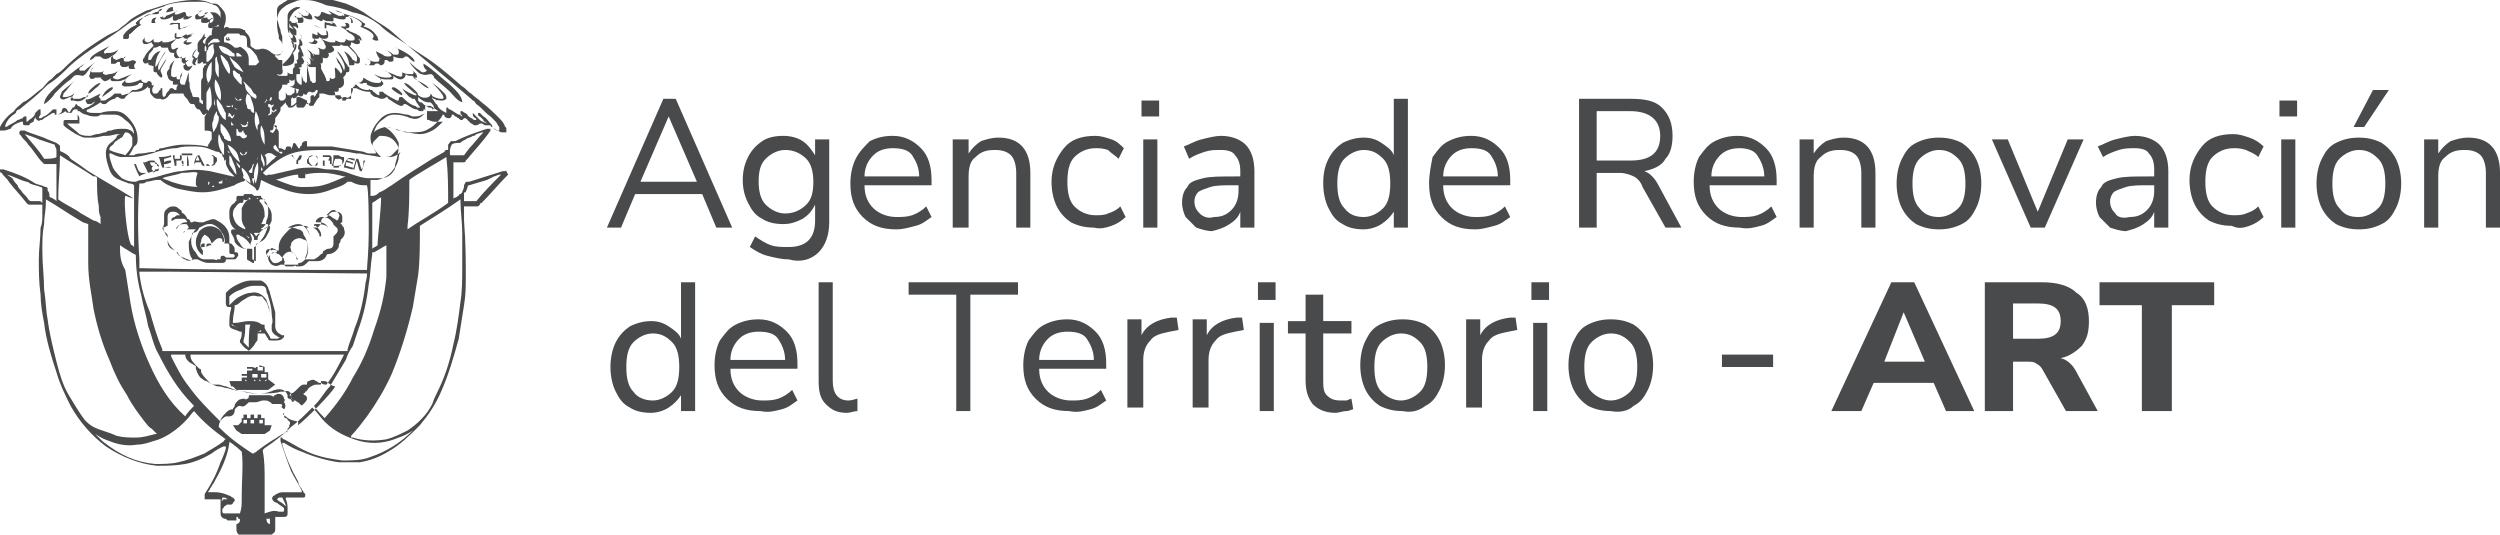 <?xml version="1.0" encoding="utf-8"?>
<!-- Generator: Adobe Illustrator 24.0.3, SVG Export Plug-In . SVG Version: 6.00 Build 0)  -->
<svg version="1.1" id="Capa_1" xmlns="http://www.w3.org/2000/svg" xmlns:xlink="http://www.w3.org/1999/xlink" x="0px" y="0px"
	 viewBox="0 0 141.7 30.3" style="enable-background:new 0 0 141.7 30.3;" xml:space="preserve">
<style type="text/css">
	.st0{fill:#484A4B;}
</style>
<g>
	<g>
		<path class="st0" d="M138.2,12.9V10c0-0.5,0.1-0.9,0.4-1.1c0.3-0.3,0.6-0.4,1.1-0.4c0.4,0,0.7,0.1,0.9,0.3c0.2,0.2,0.3,0.6,0.3,1
			v3.1h0.8V9.8c0-1.3-0.6-2-1.8-2c-0.4,0-0.7,0.1-1,0.2c-0.3,0.2-0.5,0.4-0.7,0.7V7.9h-0.8v5H138.2z M134,7.2l1.4-2.1h-0.9l-1.1,2.1
			H134z M132.6,11.8c-0.3-0.3-0.4-0.8-0.4-1.4c0-0.6,0.1-1.1,0.4-1.4c0.3-0.3,0.7-0.5,1.1-0.5c0.5,0,0.8,0.2,1.1,0.5
			c0.3,0.3,0.4,0.8,0.4,1.4c0,0.6-0.1,1.1-0.4,1.4c-0.3,0.3-0.7,0.5-1.1,0.5C133.2,12.3,132.9,12.2,132.6,11.8z M135,12.7
			c0.4-0.2,0.6-0.5,0.8-0.9c0.2-0.4,0.3-0.9,0.3-1.4c0-0.5-0.1-1-0.3-1.4c-0.2-0.4-0.5-0.7-0.8-0.9c-0.4-0.2-0.8-0.3-1.3-0.3
			c-0.5,0-0.9,0.1-1.3,0.3c-0.4,0.2-0.6,0.5-0.8,0.9c-0.2,0.4-0.3,0.9-0.3,1.4c0,0.5,0.1,1,0.3,1.4c0.2,0.4,0.5,0.7,0.8,0.9
			c0.4,0.2,0.8,0.3,1.3,0.3C134.2,13,134.6,12.9,135,12.7z M130.1,12.9v-5h-0.8v5H130.1z M130.2,6.6V5.7h-1v0.9H130.2z M127.5,12.8
			c0.3-0.1,0.6-0.3,0.8-0.5l-0.3-0.6c-0.2,0.2-0.4,0.3-0.7,0.4c-0.2,0.1-0.5,0.1-0.7,0.1c-0.5,0-0.9-0.2-1.2-0.5
			c-0.3-0.3-0.4-0.8-0.4-1.4c0-0.6,0.1-1.1,0.4-1.4c0.3-0.3,0.7-0.5,1.2-0.5c0.2,0,0.4,0,0.7,0.1c0.2,0.1,0.5,0.2,0.7,0.4l0.3-0.6
			c-0.2-0.2-0.5-0.4-0.8-0.5c-0.3-0.1-0.6-0.2-0.9-0.2c-0.8,0-1.4,0.2-1.8,0.7c-0.4,0.5-0.7,1.1-0.7,1.9c0,0.5,0.1,1,0.3,1.4
			c0.2,0.4,0.5,0.7,0.8,0.9c0.4,0.2,0.8,0.3,1.3,0.3C126.9,13,127.2,12.9,127.5,12.8z M119.9,12.1c-0.2-0.2-0.3-0.4-0.3-0.7
			c0-0.2,0.1-0.4,0.2-0.5c0.1-0.1,0.4-0.2,0.7-0.3c0.3-0.1,0.8-0.1,1.3-0.1h0.3v0.3c0,0.4-0.1,0.8-0.4,1.1c-0.3,0.3-0.6,0.4-1,0.4
			C120.3,12.4,120,12.3,119.9,12.1z M121.5,12.7c0.3-0.2,0.5-0.4,0.6-0.7v0.9h0.8V9.7c0-0.7-0.2-1.2-0.5-1.5
			c-0.3-0.3-0.8-0.5-1.4-0.5c-0.3,0-0.7,0.1-1.1,0.2c-0.4,0.1-0.7,0.3-1,0.4l0.3,0.6c0.3-0.2,0.6-0.3,0.9-0.4
			c0.3-0.1,0.6-0.1,0.9-0.1c0.4,0,0.7,0.1,0.8,0.3c0.2,0.2,0.3,0.5,0.3,0.9V10h-0.3c-0.8,0-1.4,0-1.8,0.1c-0.4,0.1-0.8,0.2-0.9,0.5
			c-0.2,0.2-0.3,0.5-0.3,0.9c0,0.3,0.1,0.6,0.2,0.8c0.2,0.2,0.4,0.4,0.6,0.6c0.3,0.1,0.6,0.2,0.9,0.2
			C120.9,13,121.2,12.9,121.5,12.7z M115.9,12.9l2.2-5h-0.9l-1.7,4.1l-1.7-4.1h-0.9l2.2,5H115.9z M108.8,11.8
			c-0.3-0.3-0.4-0.8-0.4-1.4c0-0.6,0.1-1.1,0.4-1.4c0.3-0.3,0.7-0.5,1.1-0.5c0.5,0,0.8,0.2,1.1,0.5c0.3,0.3,0.4,0.8,0.4,1.4
			c0,0.6-0.1,1.1-0.4,1.4c-0.3,0.3-0.7,0.5-1.1,0.5C109.5,12.3,109.1,12.2,108.8,11.8z M111.2,12.7c0.4-0.2,0.6-0.5,0.8-0.9
			c0.2-0.4,0.3-0.9,0.3-1.4c0-0.5-0.1-1-0.3-1.4c-0.2-0.4-0.5-0.7-0.8-0.9c-0.4-0.2-0.8-0.3-1.3-0.3c-0.5,0-0.9,0.1-1.3,0.3
			c-0.4,0.2-0.6,0.5-0.8,0.9c-0.2,0.4-0.3,0.9-0.3,1.4c0,0.5,0.1,1,0.3,1.4c0.2,0.4,0.5,0.7,0.8,0.9c0.4,0.2,0.8,0.3,1.3,0.3
			C110.4,13,110.8,12.9,111.2,12.7z M102.8,12.9V10c0-0.5,0.1-0.9,0.4-1.1c0.3-0.3,0.6-0.4,1.1-0.4c0.4,0,0.7,0.1,0.9,0.3
			c0.2,0.2,0.3,0.6,0.3,1v3.1h0.8V9.8c0-1.3-0.6-2-1.8-2c-0.4,0-0.7,0.1-1,0.2c-0.3,0.2-0.5,0.4-0.7,0.7V7.9h-0.8v5H102.8z
			 M99.6,8.8c0.2,0.3,0.4,0.7,0.4,1.2H97c0-0.5,0.2-0.9,0.5-1.2c0.3-0.3,0.7-0.4,1.1-0.4C99,8.4,99.4,8.5,99.6,8.8z M99.8,12.8
			c0.4-0.1,0.6-0.3,0.9-0.5l-0.3-0.6c-0.2,0.2-0.5,0.4-0.8,0.5c-0.3,0.1-0.6,0.1-0.9,0.1c-0.5,0-1-0.2-1.3-0.5
			c-0.3-0.3-0.5-0.7-0.5-1.3h3.8v-0.3c0-0.8-0.2-1.4-0.6-1.8c-0.4-0.4-0.9-0.7-1.6-0.7c-0.5,0-0.9,0.1-1.3,0.3
			c-0.4,0.2-0.6,0.5-0.9,0.9c-0.2,0.4-0.3,0.9-0.3,1.4c0,0.8,0.2,1.4,0.7,1.9c0.5,0.5,1.1,0.7,1.9,0.7C99.1,13,99.4,12.9,99.8,12.8z
			 M90.5,6.3h1.9c1.1,0,1.7,0.5,1.7,1.4c0,1-0.6,1.4-1.7,1.4h-1.9V6.3z M90.5,12.9V9.8h1.3c0.3,0,0.6,0.1,0.8,0.2
			c0.2,0.1,0.4,0.3,0.5,0.6l1.3,2.3h0.9l-1.3-2.4c-0.2-0.4-0.5-0.7-0.8-0.8c0.5-0.1,1-0.3,1.2-0.7c0.3-0.3,0.4-0.8,0.4-1.3
			c0-0.7-0.2-1.2-0.6-1.6c-0.4-0.4-1-0.5-1.8-0.5h-2.9v7.3H90.5z M84.5,8.8c0.2,0.3,0.4,0.7,0.4,1.2h-3.1c0-0.5,0.2-0.9,0.5-1.2
			c0.3-0.3,0.7-0.4,1.1-0.4C83.9,8.4,84.3,8.5,84.5,8.8z M84.7,12.8c0.4-0.1,0.6-0.3,0.9-0.5l-0.3-0.6c-0.2,0.2-0.5,0.4-0.8,0.5
			c-0.3,0.1-0.6,0.1-0.9,0.1c-0.5,0-1-0.2-1.3-0.5c-0.3-0.3-0.5-0.7-0.5-1.3h3.8v-0.3c0-0.8-0.2-1.4-0.6-1.8
			c-0.4-0.4-0.9-0.7-1.6-0.7c-0.5,0-0.9,0.1-1.3,0.3c-0.4,0.2-0.6,0.5-0.9,0.9C81.1,9.4,81,9.9,81,10.4c0,0.8,0.2,1.4,0.7,1.9
			c0.5,0.5,1.1,0.7,1.9,0.7C84,13,84.3,12.9,84.7,12.8z M76.2,11.8c-0.3-0.3-0.4-0.8-0.4-1.4c0-0.6,0.1-1.1,0.4-1.4
			c0.3-0.3,0.7-0.5,1.1-0.5c0.5,0,0.8,0.2,1.1,0.5c0.3,0.3,0.4,0.8,0.4,1.4c0,0.6-0.1,1.1-0.4,1.4c-0.3,0.3-0.7,0.5-1.1,0.5
			C76.9,12.3,76.5,12.2,76.2,11.8z M78.3,12.7c0.3-0.2,0.5-0.4,0.7-0.7v0.9h0.8V5.6h-0.8v3.2c-0.1-0.3-0.4-0.5-0.7-0.7
			c-0.3-0.2-0.6-0.3-1-0.3c-0.4,0-0.8,0.1-1.2,0.3c-0.3,0.2-0.6,0.5-0.8,0.9C75.1,9.4,75,9.8,75,10.4c0,0.5,0.1,1,0.3,1.4
			c0.2,0.4,0.4,0.7,0.8,0.9c0.3,0.2,0.7,0.3,1.2,0.3C77.6,13,78,12.9,78.3,12.7z M68,12.1c-0.2-0.2-0.3-0.4-0.3-0.7
			c0-0.2,0.1-0.4,0.2-0.5c0.1-0.1,0.4-0.2,0.7-0.3c0.3-0.1,0.8-0.1,1.3-0.1h0.3v0.3c0,0.4-0.1,0.8-0.4,1.1c-0.3,0.3-0.6,0.4-1,0.4
			C68.5,12.4,68.2,12.3,68,12.1z M69.7,12.7c0.3-0.2,0.5-0.4,0.6-0.7v0.9h0.8V9.7c0-0.7-0.2-1.2-0.5-1.5c-0.3-0.3-0.8-0.5-1.4-0.5
			c-0.3,0-0.7,0.1-1.1,0.2c-0.4,0.1-0.7,0.3-1,0.4L67.4,9c0.3-0.2,0.6-0.3,0.9-0.4c0.3-0.1,0.6-0.1,0.9-0.1c0.4,0,0.7,0.1,0.8,0.3
			c0.2,0.2,0.3,0.5,0.3,0.9V10h-0.3c-0.8,0-1.4,0-1.8,0.1c-0.4,0.1-0.8,0.2-0.9,0.5c-0.2,0.2-0.3,0.5-0.3,0.9c0,0.3,0.1,0.6,0.2,0.8
			c0.2,0.2,0.4,0.4,0.6,0.6c0.3,0.1,0.6,0.2,0.9,0.2C69.1,13,69.4,12.9,69.7,12.7z M65.6,12.9v-5h-0.8v5H65.6z M65.7,6.6V5.7h-1v0.9
			H65.7z M63,12.8c0.3-0.1,0.6-0.3,0.8-0.5l-0.3-0.6c-0.2,0.2-0.4,0.3-0.7,0.4c-0.2,0.1-0.5,0.1-0.7,0.1c-0.5,0-0.9-0.2-1.2-0.5
			c-0.3-0.3-0.4-0.8-0.4-1.4c0-0.6,0.1-1.1,0.4-1.4c0.3-0.3,0.7-0.5,1.2-0.5c0.2,0,0.4,0,0.7,0.1C63,8.7,63.2,8.8,63.4,9l0.3-0.6
			C63.5,8.2,63.3,8,63,7.9c-0.3-0.1-0.6-0.2-0.9-0.2c-0.8,0-1.4,0.2-1.8,0.7c-0.4,0.5-0.7,1.1-0.7,1.9c0,0.5,0.1,1,0.3,1.4
			c0.2,0.4,0.5,0.7,0.8,0.9c0.4,0.2,0.8,0.3,1.3,0.3C62.4,13,62.7,12.9,63,12.8z M54.9,12.9V10c0-0.5,0.1-0.9,0.4-1.1
			c0.3-0.3,0.6-0.4,1.1-0.4c0.4,0,0.7,0.1,0.9,0.3c0.2,0.2,0.3,0.6,0.3,1v3.1h0.8V9.8c0-1.3-0.6-2-1.8-2c-0.4,0-0.7,0.1-1,0.2
			c-0.3,0.2-0.5,0.4-0.7,0.7V7.9H54v5H54.9z M51.7,8.8c0.2,0.3,0.4,0.7,0.4,1.2H49c0-0.5,0.2-0.9,0.5-1.2c0.3-0.3,0.7-0.4,1.1-0.4
			C51.1,8.4,51.5,8.5,51.7,8.8z M51.9,12.8c0.4-0.1,0.6-0.3,0.9-0.5l-0.3-0.6c-0.2,0.2-0.5,0.4-0.8,0.5c-0.3,0.1-0.6,0.1-0.9,0.1
			c-0.5,0-1-0.2-1.3-0.5c-0.3-0.3-0.5-0.7-0.5-1.3h3.8v-0.3c0-0.8-0.2-1.4-0.6-1.8c-0.4-0.4-0.9-0.7-1.6-0.7c-0.5,0-0.9,0.1-1.3,0.3
			C49,8.3,48.7,8.6,48.5,9c-0.2,0.4-0.3,0.9-0.3,1.4c0,0.8,0.2,1.4,0.7,1.9c0.5,0.5,1.1,0.7,1.9,0.7C51.2,13,51.5,12.9,51.9,12.8z
			 M43.4,11.6c-0.3-0.3-0.4-0.8-0.4-1.3c0-0.6,0.1-1,0.4-1.3c0.3-0.3,0.7-0.5,1.1-0.5c0.5,0,0.9,0.2,1.2,0.5
			c0.3,0.3,0.4,0.8,0.4,1.3c0,0.6-0.1,1-0.4,1.3c-0.3,0.3-0.7,0.5-1.2,0.5C44.1,12.1,43.7,11.9,43.4,11.6z M46.4,14.3
			c0.4-0.4,0.6-1,0.6-1.7V7.9h-0.8v0.9C46,8.5,45.8,8.2,45.5,8c-0.3-0.2-0.7-0.3-1.1-0.3c-0.5,0-0.9,0.1-1.2,0.3
			c-0.3,0.2-0.6,0.5-0.8,0.9c-0.2,0.4-0.3,0.8-0.3,1.3c0,0.5,0.1,0.9,0.3,1.3c0.2,0.4,0.4,0.7,0.8,0.9c0.3,0.2,0.7,0.3,1.2,0.3
			c0.4,0,0.7-0.1,1.1-0.3c0.3-0.2,0.5-0.4,0.7-0.8v0.9c0,1-0.5,1.5-1.5,1.5c-0.4,0-0.7,0-1-0.1c-0.3-0.1-0.6-0.3-0.9-0.5l-0.3,0.6
			c0.3,0.2,0.6,0.4,1,0.5c0.4,0.1,0.8,0.2,1.2,0.2C45.4,14.9,46,14.7,46.4,14.3z M37.9,6.6l1.6,3.7h-3.2L37.9,6.6L37.9,6.6z
			 M35.2,12.9L36,11h3.8l0.8,1.9h0.9l-3.2-7.3h-0.7l-3.2,7.3H35.2z"/>
		<path class="st0" d="M100.5,20.8v-0.7h-2.9v0.7H100.5z M90.2,22.2c-0.3-0.3-0.4-0.8-0.4-1.4c0-0.6,0.1-1.1,0.4-1.4
			c0.3-0.3,0.7-0.5,1.1-0.5c0.5,0,0.8,0.2,1.1,0.5c0.3,0.3,0.4,0.8,0.4,1.4c0,0.6-0.1,1.1-0.4,1.4c-0.3,0.3-0.7,0.5-1.1,0.5
			C90.9,22.7,90.5,22.5,90.2,22.2z M92.6,23c0.4-0.2,0.6-0.5,0.8-0.9c0.2-0.4,0.3-0.9,0.3-1.4c0-0.5-0.1-1-0.3-1.4
			c-0.2-0.4-0.5-0.7-0.8-0.9c-0.4-0.2-0.8-0.3-1.3-0.3c-0.5,0-0.9,0.1-1.3,0.3c-0.4,0.2-0.6,0.5-0.8,0.9c-0.2,0.4-0.3,0.9-0.3,1.4
			c0,0.5,0.1,1,0.3,1.4c0.2,0.4,0.5,0.7,0.8,0.9c0.4,0.2,0.8,0.3,1.3,0.3C91.8,23.4,92.3,23.3,92.6,23z M87.7,23.3v-5h-0.8v5H87.7z
			 M87.8,17V16h-1V17H87.8z M84,23.3v-2.9c0-0.4,0.1-0.8,0.4-1.1c0.2-0.3,0.6-0.4,1.1-0.5l0.5-0.1l-0.1-0.7l-0.3,0
			c-0.8,0.1-1.4,0.4-1.7,1v-0.9h-0.8v5H84z M78.3,22.2c-0.3-0.3-0.4-0.8-0.4-1.4c0-0.6,0.1-1.1,0.4-1.4c0.3-0.3,0.7-0.5,1.1-0.5
			c0.5,0,0.8,0.2,1.1,0.5c0.3,0.3,0.4,0.8,0.4,1.4c0,0.6-0.1,1.1-0.4,1.4c-0.3,0.3-0.7,0.5-1.1,0.5C79,22.7,78.6,22.5,78.3,22.2z
			 M80.8,23c0.4-0.2,0.6-0.5,0.8-0.9c0.2-0.4,0.3-0.9,0.3-1.4c0-0.5-0.1-1-0.3-1.4c-0.2-0.4-0.5-0.7-0.8-0.9
			c-0.4-0.2-0.8-0.3-1.3-0.3c-0.5,0-0.9,0.1-1.3,0.3c-0.4,0.2-0.6,0.5-0.8,0.9c-0.2,0.4-0.3,0.9-0.3,1.4c0,0.5,0.1,1,0.3,1.4
			c0.2,0.4,0.5,0.7,0.8,0.9c0.4,0.2,0.8,0.3,1.3,0.3C80,23.4,80.4,23.3,80.8,23z M76.3,23.3c0.2,0,0.3-0.1,0.4-0.1l-0.1-0.6
			c-0.1,0-0.2,0.1-0.3,0.1c-0.1,0-0.2,0-0.3,0c-0.4,0-0.6-0.1-0.8-0.3c-0.2-0.2-0.2-0.5-0.2-0.9v-2.6h1.6v-0.7h-1.6v-1.5H74v1.5h-1
			v0.7h1v2.6c0,0.6,0.1,1,0.4,1.4c0.3,0.3,0.7,0.5,1.3,0.5C75.9,23.4,76.1,23.3,76.3,23.3z M72.2,23.3v-5h-0.8v5H72.2z M72.3,17V16
			h-1V17H72.3z M68.5,23.3v-2.9c0-0.4,0.1-0.8,0.4-1.1c0.2-0.3,0.6-0.4,1.1-0.5l0.5-0.1l-0.1-0.7l-0.3,0c-0.8,0.1-1.4,0.4-1.7,1
			v-0.9h-0.8v5H68.5z M64.8,23.3v-2.9c0-0.4,0.1-0.8,0.4-1.1c0.2-0.3,0.6-0.4,1.1-0.5l0.5-0.1l-0.1-0.7l-0.3,0
			c-0.8,0.1-1.4,0.4-1.7,1v-0.9h-0.8v5H64.8z M61.6,19.2c0.2,0.3,0.4,0.7,0.4,1.2h-3.1c0-0.5,0.2-0.9,0.5-1.2
			c0.3-0.3,0.7-0.4,1.1-0.4C61,18.8,61.4,18.9,61.6,19.2z M61.8,23.2c0.4-0.1,0.6-0.3,0.9-0.5l-0.3-0.6c-0.2,0.2-0.5,0.4-0.8,0.5
			c-0.3,0.1-0.6,0.1-0.9,0.1c-0.5,0-1-0.2-1.3-0.5c-0.3-0.3-0.5-0.7-0.5-1.3h3.8v-0.3c0-0.8-0.2-1.4-0.6-1.8
			c-0.4-0.4-0.9-0.7-1.6-0.7c-0.5,0-0.9,0.1-1.3,0.3c-0.4,0.2-0.6,0.5-0.9,0.9c-0.2,0.4-0.3,0.9-0.3,1.4c0,0.8,0.2,1.4,0.7,1.9
			c0.5,0.5,1.1,0.7,1.9,0.7C61.1,23.4,61.4,23.3,61.8,23.2z M55,23.3v-6.6h2.7V16h-6.2v0.7h2.7v6.6H55z M48.6,23.3l0-0.7
			c-0.1,0-0.3,0.1-0.5,0.1c-0.6,0-0.9-0.4-0.9-1.1V16h-0.8v5.6c0,0.6,0.1,1,0.4,1.3c0.3,0.3,0.6,0.5,1.2,0.5
			C48.2,23.4,48.4,23.3,48.6,23.3z M44.1,19.2c0.2,0.3,0.4,0.7,0.4,1.2h-3.1c0-0.5,0.2-0.9,0.5-1.2c0.3-0.3,0.7-0.4,1.1-0.4
			C43.5,18.8,43.9,18.9,44.1,19.2z M44.3,23.2c0.4-0.1,0.6-0.3,0.9-0.5l-0.3-0.6c-0.2,0.2-0.5,0.4-0.8,0.5c-0.3,0.1-0.6,0.1-0.9,0.1
			c-0.5,0-1-0.2-1.3-0.5c-0.3-0.3-0.5-0.7-0.5-1.3h3.8v-0.3c0-0.8-0.2-1.4-0.6-1.8c-0.4-0.4-0.9-0.7-1.6-0.7c-0.5,0-0.9,0.1-1.3,0.3
			c-0.4,0.2-0.6,0.5-0.9,0.9c-0.2,0.4-0.3,0.9-0.3,1.4c0,0.8,0.2,1.4,0.7,1.9c0.5,0.5,1.1,0.7,1.9,0.7
			C43.6,23.4,43.9,23.3,44.3,23.2z M35.9,22.2c-0.3-0.3-0.4-0.8-0.4-1.4c0-0.6,0.1-1.1,0.4-1.4c0.3-0.3,0.7-0.5,1.1-0.5
			c0.5,0,0.8,0.2,1.1,0.5c0.3,0.3,0.4,0.8,0.4,1.4c0,0.6-0.1,1.1-0.4,1.4c-0.3,0.3-0.7,0.5-1.1,0.5C36.5,22.7,36.1,22.5,35.9,22.2z
			 M37.9,23.1c0.3-0.2,0.5-0.4,0.7-0.7v0.9h0.8V16h-0.8v3.2c-0.1-0.3-0.4-0.5-0.7-0.7c-0.3-0.2-0.6-0.3-1-0.3
			c-0.4,0-0.8,0.1-1.2,0.3c-0.3,0.2-0.6,0.5-0.8,0.9c-0.2,0.4-0.3,0.9-0.3,1.4c0,0.5,0.1,1,0.3,1.4c0.2,0.4,0.4,0.7,0.8,0.9
			c0.3,0.2,0.7,0.3,1.2,0.3C37.2,23.4,37.6,23.3,37.9,23.1z"/>
		<path class="st0" d="M123.1,23.3v-6h2.4V16H119v1.3h2.4v6H123.1z M114.1,17.2h1.4c0.9,0,1.3,0.3,1.3,1c0,0.7-0.4,1-1.3,1h-1.4
			V17.2z M114.1,23.3v-2.8h0.8c0.2,0,0.4,0,0.5,0.1c0.2,0.1,0.3,0.2,0.4,0.4l1.3,2.3h1.8l-1.2-2.2c-0.2-0.4-0.5-0.7-0.9-0.8
			c0.5-0.1,0.9-0.4,1.2-0.7c0.3-0.4,0.4-0.8,0.4-1.4c0-0.7-0.2-1.3-0.7-1.6c-0.4-0.4-1.1-0.6-1.9-0.6h-3.3v7.3H114.1z M107.9,17.7
			l1.2,2.8h-2.3L107.9,17.7L107.9,17.7z M105.5,23.3l0.7-1.6h3.4l0.7,1.6h1.6l-3.4-7.3h-1.3l-3.4,7.3H105.5z"/>
		<g>
			<path class="st0" d="M28.7,9.7C28.7,9.6,28.6,9.6,28.7,9.7L28.7,9.7c-0.1,0-0.2,0-0.2,0c-0.6,0.2-1.3,0.4-1.9,0.6
				c0,0-0.1,0-0.1,0c-0.1,0-0.1,0-0.2,0.2c0,0,0,0.1,0,0.1c0,0.1-0.1,0.2-0.1,0.3L26.1,11c0,0,0,0,0,0c0,0-0.1,0-0.1,0.1
				c-0.1,0-0.1,0.1-0.2,0.1c0,0-0.1,0-0.1,0.1l0,0v0c0,0,0-0.1,0-0.1c0-0.1,0-0.2,0-0.3c0-0.2,0-0.5,0-0.7c0-0.2,0-0.4,0-0.6
				c0-0.1,0-0.2,0-0.3l0,0c0,0,0,0,0-0.1h0l0,0l0.2,0c0.1,0,0.2,0,0.3,0c0,0,0.1,0,0.1,0l0,0c0,0,0.1,0,0.1-0.1c0,0,0,0,0.1-0.1
				c0.4-0.5,0.9-1,1.3-1.6l0,0c0,0,0-0.1,0-0.1c0,0,0,0-0.1,0h0c0,0-0.1,0-0.1,0C27,7.5,26.4,7.7,25.8,8L25.6,8c0,0,0,0,0,0
				c-0.1,0-0.1,0.1-0.2,0.2c0,0.1,0,0.1,0,0.2c0,0,0,0.1,0,0.1l-0.1,0c0,0-0.1,0-0.1,0.1l-0.7,0.4c-0.8,0.5-1.6,1-2.3,1.5
				c-0.2,0.1-0.4,0.3-0.7,0.4c-0.1,0.1-0.2,0.2-0.4,0.2l0,0c0,0,0,0-0.1,0c0,0,0-0.1,0-0.1c0-0.1,0-0.2,0-0.3c0-0.1,0-0.1,0-0.2
				c0-0.1,0-0.2,0-0.3h0c0,0,0,0,0,0c0.1,0,0.3,0,0.4,0c0.4-0.1,0.7-0.3,0.9-0.6c0.1-0.1,0.1-0.2,0.1-0.3c0.1-0.3,0.2-0.7,0.2-1.1
				c0-0.1,0-0.1,0-0.1c-0.1-0.2-0.2-0.4-0.4-0.6c-0.1-0.1-0.2-0.2-0.4-0.3c0,0,0.1,0,0.1,0c0.2,0,0.3,0.1,0.5,0.1
				c0.3,0.1,0.6,0.2,0.9,0.2c0.4,0,0.7,0,1-0.2c0.2-0.1,0.3-0.2,0.5-0.4c0.1-0.1,0.2-0.2,0.3-0.4c0,0,0-0.1,0-0.1c0,0,0-0.1-0.1-0.1
				c0,0-0.1,0-0.1,0l-0.3,0c-0.1,0-0.3,0-0.4,0c0,0-0.1,0-0.1,0l0,0c0,0,0-0.1,0-0.1v0c0,0,0,0,0-0.1c0,0,0-0.1,0-0.1l0,0
				c0,0,0.1,0,0.1,0c0,0,0.1,0,0.1,0c0,0,0.1,0,0.1,0l0,0l0,0c0,0,0,0,0,0L25,6.4c0.1,0.1,0.2,0.1,0.2,0.2c0,0,0.1,0.1,0.2,0.1
				c0,0,0.1,0,0.1,0c0,0,0.1-0.1,0.1-0.1c0,0,0,0,0-0.1h0c0,0,0,0,0.1,0c0,0,0.1,0.1,0.1,0.1c0.1,0,0.1,0.1,0.2,0.1l0,0
				c0,0,0.1,0.1,0.1,0.1c0.1,0,0.1,0,0.1,0c0,0,0.1-0.1,0.1-0.1l0,0l0,0c0,0,0,0,0.1,0c0,0,0,0,0.1,0.1c0.1,0.1,0.1,0.1,0.2,0.2
				c0.1,0,0.1,0.1,0.2,0.1c0.1,0,0.2,0,0.3-0.1l0,0l0,0c0,0,0,0,0.1,0c0.1,0,0.1,0.1,0.2,0.1c0.1,0,0.1,0,0.2,0c0,0,0,0,0.1,0l0,0
				c0,0,0,0.1,0.1,0.1c0.1,0.1,0.3,0.2,0.5,0.3c0.1,0,0.1,0,0.2,0h0c0.1,0,0.1,0,0.1,0c0,0,0-0.1,0-0.1c0,0,0-0.1,0-0.1l0,0
				c0-0.1-0.1-0.1-0.1-0.2c-0.1-0.2-0.2-0.3-0.3-0.4c-0.3-0.3-0.6-0.6-1-0.9c-0.2-0.2-0.4-0.3-0.6-0.5c-0.2-0.1-0.3-0.3-0.5-0.4
				c-0.8-0.7-1.5-1.3-2.3-1.8c-0.5-0.3-1-0.7-1.5-1c-0.3-0.2-0.6-0.4-0.9-0.7c-0.4-0.3-0.9-0.6-1.5-0.7c-0.5-0.2-0.9-0.3-1.5-0.4
				C17.8,0,17.5,0,17.2,0c-0.2,0-0.3,0-0.5,0.1c-0.3,0.1-0.5,0.2-0.6,0.3c-0.3,0.2-0.4,0.5-0.4,0.8c0,0.2,0,0.5,0.1,0.8
				c0,0,0,0.1,0,0.1c0,0.1,0,0.1,0.1,0.2C16,2.4,16,2.5,16,2.6c0,0.1,0,0.2,0,0.3c0,0.1-0.1,0.1-0.1,0.2c-0.2,0.1-0.3,0-0.5-0.1
				c-0.2-0.2-0.5-0.3-0.7-0.2c-0.1,0-0.1,0-0.2,0c-0.1,0-0.1-0.1-0.2-0.1l-0.1-0.1c0-0.4,0-0.5-0.3-0.8l0,0c0,0,0,0,0,0
				c0-0.1,0-0.1-0.1-0.1c-0.1-0.1-0.3-0.1-0.4-0.1c0,0-0.1,0-0.1,0c-0.1,0-0.2,0-0.3,0c-0.1-0.1-0.2-0.1-0.3,0l0,0l0,0
				c0,0,0,0,0-0.1c0,0,0,0,0,0c0.1-0.2,0.1-0.4,0.1-0.5c0-0.3-0.2-0.5-0.4-0.7c-0.1-0.1-0.2-0.1-0.4-0.1C11.8,0.1,11.5,0,11.1,0
				c0,0,0,0-0.1,0c-0.5,0-1,0.1-1.4,0.2C9.2,0.3,8.7,0.5,8.3,0.6C7.9,0.8,7.5,1,7.3,1.2C7.1,1.4,6.9,1.5,6.7,1.7
				C6.5,1.8,6.3,1.9,6.1,2C5.1,2.6,4.3,3.2,3.6,3.9C3.5,4,3.4,4.1,3.2,4.2C3.2,4.2,3.1,4.3,3,4.4L2.9,4.5C2.7,4.6,2.6,4.8,2.4,5
				C2.1,5.2,1.8,5.5,1.5,5.7L1.3,5.8C1.1,6,0.9,6.1,0.8,6.3C0.5,6.5,0.2,6.8,0,7.2c0,0,0,0.1,0,0.1c0,0,0,0.1,0,0.1c0,0,0,0,0.1,0
				c0,0,0.1,0,0.1,0c0.2,0,0.3-0.1,0.4-0.1C0.7,7.1,0.9,7,1.2,6.9c0,0,0,0,0.1,0l0,0l0,0l0,0l0,0c0,0,0,0.1,0,0.1
				c0,0.1,0.1,0.1,0.2,0.1c0,0,0.1,0,0.1,0c0,0,0.1,0,0.1-0.1l0.2-0.1C1.9,6.8,2,6.7,2,6.6l0,0c0,0,0,0,0,0c0,0.1,0,0.1,0.1,0.2
				c0,0,0.1,0.1,0.2,0c0.1,0,0.1,0,0.2-0.1c0.2-0.1,0.3-0.2,0.5-0.3c0,0,0,0,0.1,0l0,0c0,0,0,0.1,0,0.1c0,0,0.1,0,0.1,0
				c0.2,0,0.4-0.1,0.5-0.2l0,0c0,0,0,0,0,0l0,0c0.1,0.1,0.1,0.1,0.3,0.1c0,0,0.1,0,0.1-0.1c0,0,0.1-0.1,0.1-0.1c0,0,0,0,0.1,0l0,0
				c0,0,0,0,0.1,0c0,0.1,0,0.1,0,0.2l0,0.1c0,0,0,0.1,0,0.1c0,0.1,0,0.1,0,0.2l0,0c0,0,0,0-0.1,0l-0.5,0h0c0,0-0.1,0-0.1,0
				c0,0-0.1,0-0.1,0.1c0,0,0,0.1,0,0.1c0,0,0,0.1,0,0.1C3.8,7.3,4,7.4,4.3,7.6c0.2,0.1,0.4,0.2,0.5,0.2c0.2,0,0.3,0,0.5,0
				c0.2,0,0.5-0.1,0.6-0.1c0.1,0,0.1,0,0.2,0c0.2,0,0.4-0.1,0.6-0.1c0.1,0,0.1,0,0.2,0c0,0,0,0,0,0C6.7,7.6,6.6,7.7,6.6,7.8
				c0,0-0.1,0.1-0.1,0.1c0,0-0.1,0.1-0.1,0.1C6.1,8.2,6,8.4,6,8.7C6,9,6.1,9.3,6.2,9.6c0.1,0.3,0.3,0.5,0.6,0.6
				c0.2,0.1,0.3,0.1,0.5,0.2c0.1,0,0.2,0,0.3,0.1l0,0c0,0.2,0,0.3,0,0.5l0,0.3l0,0c0,0-0.1,0-0.1-0.1c-0.8-0.5-1.7-1-2.5-1.5
				C4.6,9.4,4.3,9.2,4,9C3.9,8.8,3.7,8.7,3.5,8.6c-0.1,0-0.1-0.1-0.1-0.1c0,0,0-0.1,0-0.1c0,0,0-0.1,0-0.1c0-0.1-0.1-0.1-0.2-0.2
				l0,0L2.7,7.9C2.3,7.7,1.8,7.6,1.4,7.4l0,0c0,0,0,0-0.1,0c0,0-0.1,0-0.1,0c0,0-0.1,0-0.1,0.1c0,0,0,0.1,0,0.1c0,0,0,0,0.1,0.1l0,0
				c0.1,0.2,0.3,0.3,0.4,0.5c0.3,0.3,0.5,0.7,0.8,1c0.1,0.1,0.1,0.1,0.2,0.1c0.2,0,0.3,0,0.5,0l0.1,0c0,0,0,0,0,0l0,0
				c0,0.2,0,0.4,0,0.5c0,0.2,0,0.4,0,0.5c0,0.1,0,0.1,0,0.2c0,0.1,0,0.3,0,0.4c0,0.1,0,0.1,0,0.2c0,0.1,0,0.2,0,0.3c0,0,0,0,0,0
				c0,0-0.1-0.1-0.1-0.1c-0.1,0-0.1-0.1-0.2-0.1c-0.1,0-0.1-0.1-0.1-0.1c0-0.1,0-0.2-0.1-0.3l0-0.1c0-0.1-0.1-0.1-0.1-0.1
				c-0.1,0-0.2-0.1-0.3-0.1l-0.3-0.1C1.4,10,0.8,9.8,0.2,9.6l0,0c0,0-0.1,0-0.1,0c0,0-0.1,0-0.1,0c0,0,0,0.1,0,0.1
				c0,0,0,0.1,0.1,0.1c0.1,0.2,0.3,0.3,0.4,0.5c0.3,0.4,0.7,0.8,1,1.2c0.1,0.1,0.1,0.1,0.2,0.1h0c0.2,0,0.3,0,0.5,0l0.1,0
				c0,0,0.1,0,0.1,0l0,0v0c0,0,0,0,0,0.1c0,0.2,0,0.3,0,0.5c0,0.2,0,0.5-0.1,0.7c0,0.6-0.1,1.2-0.1,1.8c0,0.6,0,1.3,0.1,2
				c0,0.5,0.1,1.1,0.2,1.6c0.1,0.9,0.4,1.9,0.7,2.8c0.2,0.7,0.5,1.3,0.8,1.9c0.5,0.9,1.2,1.7,2,2.3c0.9,0.6,1.9,1,2.9,1.1
				c0.5,0,1,0,1.6-0.1c0.5-0.1,1-0.3,1.5-0.6c0.1-0.1,0.6-0.4,0.7-0.4c0,0,0,0,0.1,0l0,0c0,0,0,0.1,0,0.1c0,0.1-0.2,0.6-0.3,0.8
				c-0.2,0.6-0.5,1.2-0.9,1.8c0,0,0,0,0,0.1l0,0c0,0,0,0,0,0.1c0,0,0,0.1,0,0.1c0,0,0,0,0.1,0l0,0l0,0c0.2,0,0.5,0,0.7,0
				c0,0,0,0,0,0c0.1,0,0.1,0,0.1,0c0,0.1,0,0.1,0,0.2c0,0,0,0,0,0c0,0.1,0,0.2,0,0.2c0,0.1,0,0.2,0,0.3c0,0.2,0,0.3,0.2,0.4
				c0.1,0,0.1,0,0.2,0.1c0.1,0,0.3,0,0.4,0c0,0,0,0,0,0c0,0,0,0,0.1,0c0,0,0,0.1,0,0.1c0,0,0,0.1,0,0.1c0,0.1,0,0.2,0,0.3
				c0,0.2,0.1,0.3,0.3,0.4l0,0c0,0,0.1,0,0.1,0c0.2,0,0.5,0.1,0.7,0.1c0,0,0.1,0,0.1,0c0.2,0,0.4,0,0.6-0.1c0.1,0,0.2-0.1,0.2-0.1
				c0.1-0.1,0.2-0.1,0.2-0.3c0-0.1,0-0.1,0-0.2c0-0.1,0-0.3,0-0.4c0,0,0,0,0-0.1l0,0l0,0c0,0,0,0,0,0c0.1,0,0.2,0,0.2,0
				c0,0,0.1,0,0.1,0c0,0,0.1,0,0.1,0c0.2,0,0.3,0,0.3-0.2c0-0.1,0-0.1,0-0.2c0-0.2,0-0.4-0.1-0.6c0,0,0-0.1,0-0.1c0,0,0.1,0,0.1,0h0
				c0.3,0,0.5,0,0.8,0c0,0,0.1,0,0.1,0c0,0,0.1,0,0.1-0.1c0,0,0-0.1,0-0.1c0,0-0.1-0.1-0.1-0.1c0-0.1-0.1-0.1-0.1-0.2
				c-0.1-0.1-0.2-0.3-0.2-0.4c-0.4-0.7-0.7-1.4-0.9-2.1c0,0,0,0,0-0.1l0,0c0,0,0,0,0.1,0c0.3,0.2,0.7,0.4,1,0.5
				c0.7,0.3,1.4,0.5,2.1,0.6c0.4,0,0.8,0,1.2,0c0.6-0.1,1.1-0.3,1.6-0.6c0.7-0.4,1.2-0.9,1.8-1.5c0.5-0.6,0.9-1.2,1.2-1.9
				c0.4-0.9,0.7-1.9,1-3c0.1-0.6,0.2-1.3,0.3-1.9c0.1-0.6,0.1-1.1,0.1-1.6c0-0.9,0-1.9-0.1-3.2c0-0.2,0-0.5,0-0.7c0,0,0,0,0-0.1l0,0
				h0.1l0.2,0c0.1,0,0.3,0,0.4,0c0.1,0,0.1,0,0.2-0.1c0,0,0-0.1,0.1-0.1l0,0c0.5-0.5,0.9-1,1.4-1.5l0,0c0,0,0.1-0.1,0.1-0.1
				C28.7,9.7,28.7,9.7,28.7,9.7 M25.5,8.7c0-0.2,0-0.3,0.1-0.5c0.1-0.1,0.3-0.1,0.4-0.1c0.1,0,0.1,0,0.2-0.1l0.2-0.1
				c0.1-0.1,0.3-0.1,0.4-0.2c0.1,0,0.1,0,0.2-0.1c0.1,0,0.2-0.1,0.4-0.1c-0.3,0.3-0.5,0.6-0.8,0.9l-0.3,0.4c-0.2,0-0.5,0-0.7,0
				C25.5,8.8,25.5,8.8,25.5,8.7 M23.1,12.8c0.1-0.8,0.1-1.7,0.1-2.6c0.2-0.2,1.8-1.1,2.1-1.3l0,0c0.1,0.9,0.1,1.7,0.1,2.6l0,0
				c-0.8,0.6-1.6,1-2.3,1.5l0,0l0,0C23.1,12.9,23.1,12.8,23.1,12.8 M21.1,14.1L21.1,14.1c0-0.1,0-0.1,0-0.2c0-0.1,0-0.2,0-0.3
				c0-0.7,0-1.3,0-2c0,0,0-0.1,0-0.1v0c0.2-0.1,0.4-0.3,0.5-0.3l0,0c0,0.7-0.2,2.3-0.2,2.7C21.3,14,21.2,14,21.1,14.1
				C21.1,14.1,21.1,14.1,21.1,14.1 M21.1,14.4c0,0,0-0.1,0-0.1l0,0l0.1,0c0.2-0.1,0.5-0.3,0.7-0.4l0,0c0,0.6,0,1.2,0,1.8
				c-0.1,1-0.3,1.9-0.7,3c-0.3,1-0.7,1.9-1.2,2.7c-0.4,0.8-0.9,1.5-1.6,2.3c0,0,0,0,0,0l0,0c-0.1-0.1-0.5-0.5-0.6-0.7l0,0
				c0,0,0,0,0.1-0.1c0.3-0.3,0.5-0.7,0.8-1c0.3-0.5,0.6-1,0.9-1.5c0.1-0.3,0.2-0.5,0.4-0.8c0.1-0.3,0.2-0.6,0.3-0.9
				c0.3-0.8,0.5-1.7,0.6-2.6C21,15.6,21,15,21.1,14.4 M16.2,23.6C16.1,23.6,16.1,23.6,16.2,23.6c-0.1,0-0.1-0.1-0.1-0.1
				c-0.1,0-0.1,0,0-0.1c0,0,0-0.1,0-0.1c0,0,0,0,0-0.1c0.1-0.1,0.1-0.3,0-0.4l0,0l0,0c0-0.1,0.1-0.1,0-0.2c0-0.1-0.1-0.2-0.1-0.2
				c-0.1-0.1-0.3-0.1-0.4,0c0,0-0.1,0-0.1,0.1l0,0c0,0,0,0,0,0c-0.1-0.1-0.2-0.1-0.3-0.1c-0.1,0-0.2,0-0.2,0c-0.1,0-0.2,0-0.3,0
				c0,0-0.1,0-0.1,0c-0.1,0-0.1,0-0.2,0c-0.1,0-0.1,0-0.2,0c0,0,0,0,0,0c-0.1,0-0.1,0-0.1,0.1l0,0c0,0,0,0.1-0.1,0.1
				c0,0-0.1,0.1-0.1,0c0,0,0,0,0,0l0,0c-0.1,0-0.3,0-0.4,0.1c0,0-0.1,0.1-0.1,0.1c0,0-0.1,0.1-0.1,0.2l0,0l0,0
				c0,0.1-0.1,0.1-0.1,0.2c0,0,0,0,0,0c-0.2,0-0.3,0.1-0.4,0.2c-0.1,0.1-0.2,0.2-0.3,0.4l0,0c0,0,0,0,0,0.1c0,0,0,0,0,0
				c-0.7-0.7-1.3-1.3-1.8-2c-0.4-0.5-0.7-1.1-1-1.7l0,0c0,0,0,0,0-0.1c0.2,0,0.9,0,1.1,0c0,0,0,0,0,0.1c0,0.2,0.2,0.4,0.4,0.6
				c0,0,0,0,0,0c0,0,0.1,0.1,0.1,0.1c0.1,0,0.1,0.1,0.1,0.1c0,0,0,0.1,0,0.1c0,0,0,0,0,0c0.1,0.2,0.3,0.4,0.5,0.6
				c0.2,0.1,0.3,0.2,0.5,0.2c0.2,0,0.3,0.1,0.5,0.1c0.3,0.1,0.7,0.2,1,0.2c0.3,0.1,0.7,0.1,1,0.1c0.3,0,0.7,0,1-0.1c0,0,0.1,0,0.1,0
				c0,0,0.1,0,0.1,0c0.2-0.1,0.4,0,0.4,0.2c0,0,0,0,0,0.1l0,0c0,0.1,0.1,0.2,0.2,0.2c0.1,0,0.1,0.1,0.2,0.1c0,0,0,0,0.1,0.1
				c0.1,0.1,0.1,0.1,0.2,0c0.1-0.1,0.2-0.2,0.2-0.3c0-0.1,0-0.1-0.1-0.2c0,0-0.1,0-0.1-0.1l0,0l0,0l0,0c0,0,0.1,0,0.1-0.1
				c0.1,0,0.1-0.1,0.2-0.2c0.1-0.1,0.3-0.2,0.4-0.2c0,0,0.1,0,0.1,0c0,0,0,0,0.1,0c0.1,0,0.1,0,0.1-0.1c0,0,0-0.1,0-0.1l0,0
				c0,0,0.1,0,0.2,0c0,0,0.1,0,0.2,0.1c0.1,0.1,0.3,0.2,0.4,0.2c-0.2,0.4-1.6,1.8-2.1,2.2c0,0,0,0,0-0.1c0,0,0-0.1,0-0.1
				C16.4,23.8,16.3,23.7,16.2,23.6 M11.1,10.4c0,0.1,0,0.1,0.1,0.2c0.1,0,0.1,0,0.2,0c0.1,0,0.2,0,0.2,0l0,0l0,0c-0.1,0-0.1,0-0.2,0
				c-0.6,0-1.1-0.1-1.7-0.3c-0.2-0.1-0.3-0.1-0.5-0.2c0.2-0.1,0.9-0.2,1.1-0.3c0.5,0,0.7-0.1,0.9,0c0,0,0,0,0,0l0,0
				C11.1,10.1,11.1,10.2,11.1,10.4 M10.1,10.7c0.5,0.1,0.9,0.2,1.4,0.2c0.6,0,1.2-0.2,1.8-0.4c0.1-0.1,0.2-0.1,0.4-0.2
				c0.1,0,0.1,0,0.2-0.1c0.3,0.3,0.4,0.3,0.5,0.4l0,0l0,0c0.1,0,0-0.1,0-0.1c0-0.1-0.1-0.2-0.1-0.3c0,0,0-0.1,0-0.1l0,0
				c0,0,0.1,0,0.1,0c0,0,0,0,0,0.1c0,0,0,0.1,0,0.1c0,0,0,0.1,0,0.1c0,0,0,0.1,0,0.1c0,0.1,0,0.1,0.1,0.2c0,0,0,0,0,0
				c0,0,0,0.1,0.1,0.1l0,0l0,0c0.1-0.1,0.1-0.1,0.2-0.6h0c0,0,0,0,0,0l0,0c0.4,0.2,0.8,0.4,1.2,0.5c0.5,0.2,1,0.3,1.5,0.3h0
				c0.5,0,0.9-0.1,1.4-0.3c0.3-0.1,0.6-0.2,0.8-0.4c0.1,0,0.1,0,0.2,0c0.2,0.1,0.4,0.2,0.7,0.2c0,0,0.1,0,0.1,0c0,0,0,0,0.1,0
				c0.1,0.3,0.1,2,0.1,2.7c0,1-0.1,1.9-0.1,2.1l0,0c-4.3,0-8.6,0-12.9-0.1l0,0l0,0c0-0.1,0-0.3,0-0.4l0-0.1c-0.1-1.5-0.1-2.9,0-4.3
				l0,0c0,0,0.1,0,0.1,0c0.1,0,0.2,0,0.3-0.1c0.2,0,0.4-0.1,0.6-0.1c0.1,0,0.1,0,0.2,0C9.3,10.4,9.7,10.6,10.1,10.7 M11.8,10.3
				c0.1,0,0.1,0.1,0,0.2l0,0l0,0l0,0C11.8,10.4,11.8,10.4,11.8,10.3 M12,10.6C12,10.6,12,10.5,12,10.6l0.1-0.1l0,0c0,0,0,0,0,0l0,0
				c0,0,0,0.1,0.1,0.1c0,0,0,0,0,0c0,0,0,0,0,0C12.1,10.6,12,10.6,12,10.6 M12.3,10.2C12.3,10.2,12.3,10.2,12.3,10.2L12.3,10.2
				c0.1,0.1,0.1,0.1,0.1,0.2c0,0,0,0,0-0.1L12.3,10.2C12.3,10.3,12.3,10.3,12.3,10.2L12.3,10.2 M12.6,10.1L12.6,10.1L12.6,10.1
				C12.6,10.2,12.6,10.2,12.6,10.1c0,0.1,0,0.1,0,0.2c0,0,0,0,0,0.1c0,0,0,0,0,0c0,0,0,0,0,0l0,0l0,0c0,0-0.1,0-0.1,0
				c0,0-0.1,0-0.1,0c0,0,0,0,0,0c0,0,0,0,0,0c0,0,0-0.1,0-0.1C12.6,10.3,12.6,10.2,12.6,10.1C12.6,10.2,12.6,10.1,12.6,10.1
				 M12.8,10.1L12.8,10.1L12.8,10.1L12.8,10.1L12.8,10.1L12.8,10.1L12.8,10.1L12.8,10.1L12.8,10.1C12.9,10.2,12.8,10.2,12.8,10.1
				L12.8,10.1C12.8,10.1,12.8,10.1,12.8,10.1 M13,10.3C13,10.3,13,10.3,13,10.3c0.1-0.1,0.1-0.1,0.1-0.2l0,0l0,0l0,0l0,0l0,0
				c0,0,0,0,0,0c0,0,0,0,0,0l0,0l0,0c0,0,0,0-0.1,0C13.1,10.3,13,10.3,13,10.3C13,10.3,13,10.3,13,10.3 M12,7.8c0,0,0,0.1,0,0.1
				c-0.1,0.1-0.1,0.2-0.2,0.3l0,0.1l0,0c0,0-0.1,0-0.1,0c-0.4-0.1-0.8-0.1-1.3-0.1c-0.4,0-0.8,0.1-1.2,0.2c-0.1,0-0.2,0-0.2,0.1
				c-0.1,0-0.2,0-0.2,0.1C8.5,8.6,8.2,8.7,8,8.7c-0.1,0-0.3,0-0.4,0.1l-0.1,0c-0.1,0-0.1,0-0.2,0l0,0l0,0c0.1-0.1,0.2-0.3,0.3-0.5
				C7.8,8.2,7.8,8,7.8,7.9c0-0.5-0.2-0.9-0.6-1.3C7,6.4,6.8,6.3,6.5,6.3c-0.3,0-0.5,0-0.8,0.1c-0.2,0-0.3,0-0.4,0l0,0
				c-0.1,0-0.3,0-0.4-0.1l0,0c0,0,0-0.1,0.1-0.1C5.2,6.1,5.4,6,5.7,5.8c0,0,0,0,0,0c0.1,0.1,0.1,0.1,0.2,0.1c0.1,0,0.1,0,0.2-0.1
				c0.1-0.1,0.3-0.2,0.4-0.2l0.1-0.1c0,0,0,0,0.1,0l0,0c0,0,0.1,0.1,0.2,0.1c0.1,0,0.2,0,0.2-0.1c0.1-0.1,0.2-0.2,0.4-0.3
				c0,0,0,0,0.1,0l0,0c0,0,0,0,0.1,0l0,0c0.3,0,0.5-0.1,0.7-0.3l0,0C8.4,5,8.4,5,8.5,5c0,0,0,0.1,0,0.1l0,0.1c0,0.1,0.1,0.2,0.2,0.3
				c0.1,0.1,0.2,0.1,0.3,0.1c0,0,0.1,0,0.1,0l0,0l0,0l0,0l0,0l0,0l0,0c0.1,0.1,0.3,0,0.4-0.1c0.1-0.1,0.1-0.2,0.3-0.2
				c0.2,0,0.3,0,0.5,0l0.1,0l0,0c0,0,0,0,0,0l0,0l0,0l0,0c0,0.1,0.1,0.2,0.2,0.3c0.1,0.1,0.1,0.3,0.3,0.3c0,0,0,0,0.1,0l0,0
				c0,0,0.1,0.2,0.1,0.2c0.1,0.1,0.1,0.1,0.2,0.1c0,0,0,0,0,0l0,0c0.1,0.1,0.2,0.4,0.3,0.3c0,0,0.1-0.1,0.1-0.1l0,0
				c0,0.1-0.1,0.2-0.1,0.2c0,0.1,0,0.2,0,0.2c0,0.2,0,0.4,0,0.6C12,7.4,12,7.5,12,7.5c0,0,0,0.1,0,0.1C12,7.7,12,7.7,12,7.8 M12,5.9
				c0,0.1-0.1,0.2-0.2,0.4l0,0c0,0,0-0.1-0.1-0.1c0,0,0,0,0-0.1c0-0.1,0-0.1,0-0.2c0-0.1,0-0.2,0-0.2c0-0.1,0-0.3,0-0.4
				c0-0.1,0.1-0.2,0.2-0.4l0,0l0,0C12,5.3,12,5.6,12,5.9 M11.8,4.7L11.8,4.7C11.8,4.8,11.7,4.8,11.8,4.7c-0.2-0.4-0.1-0.9,0.2-1.2
				l0,0l0,0c0,0.1,0,0.1,0,0.2C12,4.2,12,4.5,11.8,4.7 M12,3.3L12,3.3c-0.1,0.1-0.1,0.1-0.2,0.2c0,0-0.1,0-0.1,0c0-0.1,0-0.1,0-0.2
				c0-0.1,0-0.2,0-0.2c0,0,0-0.1,0-0.1c0,0,0-0.1,0.1-0.2c0,0,0,0,0-0.1c0.1-0.1,0.2-0.2,0.3-0.2c0,0,0,0,0,0l0,0c0,0,0,0,0,0.1
				c0,0,0,0.1,0,0.1C12.2,3,12.1,3.1,12,3.3 M13.8,4.1C13.8,4.2,13.8,4.2,13.8,4.1c-0.2-0.1-0.4-0.2-0.5-0.3
				c-0.1-0.2-0.2-0.3-0.3-0.6c0,0,0,0,0.1,0.1c0,0,0.1,0.1,0.1,0.1C13.5,3.6,13.7,3.9,13.8,4.1 M13.4,3C13.4,3,13.4,3,13.4,3
				c0.1,0,0.1,0,0.1,0c0.1,0.1,0.2,0.1,0.2,0.2c-0.1,0-0.2,0-0.3,0C13.4,3.1,13.4,3.1,13.4,3C13.4,3,13.4,3,13.4,3 M14.6,9
				c-0.2,0.2-0.3,0.5-0.3,0.8c0,0,0,0-0.1,0c0,0-0.1,0-0.1-0.1l0,0l0,0l0,0c0.1-0.1,0.2-0.2,0.2-0.3l0,0c0,0,0-0.1,0.1-0.1
				c0,0,0-0.1,0.1-0.1c0-0.1,0.1-0.2,0.1-0.3c0,0,0,0.1,0,0.1C14.6,8.9,14.6,9,14.6,9 M14.6,9.2c0.1,0.4,0,0.8-0.1,1.2l0,0
				C14.3,10,14.4,9.6,14.6,9.2 M13.4,9.2L13.4,9.2c0.1,0.1,0.1,0.1,0.2,0.2c0,0.2,0,0.3,0.1,0.5c0,0,0,0.1,0.1,0.1l0,0l0,0l0,0l0,0
				l0,0l0,0c0-0.2-0.1-0.3-0.1-0.4C13.5,9.5,13.4,9.3,13.4,9.2 M12.2,6c0,0-0.1,0.1-0.1,0.1C12.1,6.1,12.1,6.1,12.2,6
				c-0.1-0.1-0.1-0.3,0-0.5c0,0,0-0.1,0-0.1c0,0,0,0.1,0,0.1C12.1,5.7,12.2,5.8,12.2,6 M12.2,4.5c0.2,0.2,0.4,0.7,0.3,1.2
				C12.2,5.4,12.1,4.9,12.2,4.5 M12.2,3.5L12.2,3.5c0,0,0-0.1,0-0.1l0,0c0,0,0-0.1,0-0.1c0,0,0.1-0.1,0.1-0.1l0,0c0,0,0,0.1,0,0.1
				c0,0.2,0.1,0.3,0.1,0.5c0,0.2,0,0.4,0,0.6l0,0c-0.1-0.1-0.2-0.3-0.2-0.5C12.2,3.8,12.2,3.6,12.2,3.5 M12.5,3.1
				c0.2,0.1,0.3,0.3,0.4,0.4C13,3.7,13.1,4,13,4.2C12.8,4,12.5,3.4,12.5,3.1 M13.1,6c0.1,0,0.1-0.1,0.1-0.1c0,0,0,0,0,0.1
				c0,0,0,0,0,0.1l0,0l0,0c0,0,0,0-0.1-0.1c-0.1,0.1-0.2,0.1-0.3,0C13,6,13,6,13.1,6 M13.7,4.5L13.7,4.5L13.7,4.5c0,0.1,0,0.2,0,0.3
				c-0.2-0.1-0.3-0.3-0.4-0.4c-0.1-0.1-0.1-0.3-0.1-0.4c0,0,0,0,0,0l0,0c0,0,0,0,0.1,0l0,0l0,0l0,0c0.1,0.1,0.2,0.2,0.3,0.2
				c0,0,0,0.1,0,0.1C13.7,4.4,13.7,4.4,13.7,4.5L13.7,4.5L13.7,4.5L13.7,4.5 M14,7c0,0,0-0.1,0-0.1l0,0l0,0l0,0l0,0
				C14.1,6.9,14.1,7,14,7c0.1,0.1,0,0.2-0.1,0.2c0,0-0.1,0-0.1,0c0,0-0.1,0-0.1-0.1c0,0-0.1-0.1-0.1-0.1l0,0l0,0l0,0
				C13.8,7.1,13.9,7.2,14,7C14,7.1,14,7.1,14,7 M14,5.3C14,5.3,14,5.4,14,5.3c0.1,0.1,0.2,0.1,0.2,0.2c0.1,0.3,0.2,0.5,0.2,0.8
				c0,0,0,0,0,0.1c-0.1,0-0.2-0.1-0.2-0.2C14,6.2,14,6.1,14,6C13.9,5.8,13.9,5.6,14,5.3 M13.5,5.7c-0.1,0-0.1,0-0.2-0.2c0,0,0,0,0,0
				C13.4,5.6,13.5,5.7,13.5,5.7c0.1-0.1,0.1-0.1,0.2-0.1c0,0,0,0.1-0.1,0.1C13.6,5.7,13.5,5.7,13.5,5.7 M13.5,6.2
				C13.5,6.2,13.5,6.2,13.5,6.2c-0.1,0-0.2,0-0.2-0.1C13.4,6.2,13.5,6.2,13.5,6.2L13.5,6.2L13.5,6.2 M13,6.4L13,6.4L13,6.4L13,6.4
				L13,6.4C13,6.5,13,6.5,13,6.4c0.1,0.1,0.1,0.1,0.1,0.1l0,0c0,0,0,0,0,0l0,0l0,0c0,0,0,0,0,0c0,0,0,0,0,0c0,0,0,0.1,0.1,0.1l0,0
				l0,0c0,0,0-0.1,0.1-0.1c0,0,0,0,0,0c0,0,0,0,0,0c0,0-0.1,0.2-0.1,0.2c0,0-0.1,0-0.1,0c0,0,0-0.1-0.1-0.1l0,0l0,0l0,0
				c0,0-0.1,0-0.1,0l0,0l0,0C13,6.5,12.9,6.4,13,6.4 M13.1,6.9L13.1,6.9L13.1,6.9C13.2,6.9,13.2,6.9,13.1,6.9
				C13.2,7,13.2,7,13.1,6.9c0.1,0.1,0.1,0.2,0.2,0.2c0,0,0.1,0,0.1-0.1c0,0,0,0,0-0.1l0,0l0,0c0,0.1-0.1,0.2-0.2,0.2
				c0,0-0.1,0-0.1,0C13.1,7.1,13.1,7.1,13.1,6.9C13.1,7,13.1,7,13.1,6.9 M13.4,7.3L13.4,7.3c0.1,0,0.1,0.1,0.1,0.1
				c0,0,0,0.1,0.1,0.1c0,0,0.1,0,0.1,0c0,0,0-0.1,0.1-0.1l0,0l0,0c0,0.1,0,0.1,0.1,0.2c0,0.1,0.1,0.1,0.1,0l0,0l0,0c0,0,0,0,0,0.1
				c0,0.1-0.2,0.2-0.3,0.1c0,0-0.1-0.1-0.1-0.1c0,0-0.1,0-0.1,0c-0.1,0-0.1,0-0.1-0.1C13.4,7.5,13.4,7.4,13.4,7.3 M14,8.6
				c0,0.2-0.2,0.2-0.3,0.2c-0.1-0.1-0.1-0.1-0.1-0.2c0.1,0.1,0.1,0.1,0.1,0.1c0.1,0.1,0.1,0.1,0.2,0C13.9,8.7,13.9,8.6,14,8.6
				C14,8.6,14,8.6,14,8.6L14,8.6 M13.7,9.5L13.7,9.5L13.7,9.5c0.3,0.2,0.5,0.6,0.5,0.9c-0.1-0.1-0.3-0.2-0.4-0.3
				C13.7,9.9,13.7,9.7,13.7,9.5 M14.6,7.2c0,0.1,0,0.1,0,0.2c-0.2-0.3-0.2-0.8-0.1-1.1c0.1,0.2,0.2,0.4,0.2,0.7
				C14.6,7.1,14.6,7.1,14.6,7.2 M14.5,5.6C14.5,5.6,14.5,5.6,14.5,5.6c-0.2-0.1-0.2-0.1-0.3-0.2c-0.1-0.1-0.3-0.3-0.3-0.5
				c0-0.1-0.1-0.2-0.1-0.3c0,0,0,0,0,0l0.1,0.1c0.1,0.1,0.2,0.2,0.3,0.3c0.1,0.1,0.1,0.2,0.2,0.3C14.5,5.3,14.6,5.5,14.5,5.6
				L14.5,5.6 M13.3,3.2C13.3,3.2,13.2,3.2,13.3,3.2c-0.2,0-0.3,0-0.4-0.1c-0.3-0.1-0.4-0.2-0.5-0.5l0,0c0.3,0,0.6,0.2,0.8,0.4
				C13.3,3,13.3,3.1,13.3,3.2L13.3,3.2 M12.4,2.4L12.4,2.4C12.4,2.4,12.4,2.4,12.4,2.4c-0.3,0-0.5,0-0.6,0.2l0,0c0-0.1,0-0.1,0-0.1
				c0,0,0-0.1,0.1-0.1c0-0.1,0.1-0.1,0.2-0.2c0,0,0.1,0,0.1,0c0,0,0.1,0,0.1,0c0,0,0.1,0,0.1,0.1C12.5,2.3,12.5,2.3,12.4,2.4
				 M12.1,6.8c0-0.2,0.1-0.4,0.2-0.5l0,0.1c0,0.1,0,0.1,0.1,0.2c0,0,0,0.1,0,0.1c0,0.1,0,0.2-0.1,0.4c0,0.1-0.1,0.2-0.2,0.4
				C12,7.1,12,7,12.1,6.8 M12.3,5.6L12.3,5.6c0.1,0.1,0.2,0.3,0.3,0.4c0,0.1,0.1,0.2,0.1,0.2c0,0.1,0.1,0.2,0.1,0.2
				c0,0.1,0,0.2,0,0.3l0,0.1l0,0C12.5,6.7,12.2,6,12.3,5.6 M12.4,7.6L12.4,7.6c0.1,0.1,0.1,0.3,0.2,0.4c0.1,0.1,0.1,0.2,0.1,0.3
				c0,0.2,0,0.3,0,0.5l0,0C12.4,8.5,12.3,8,12.4,7.6 M12.7,7.8L12.7,7.8c0-0.1-0.1-0.1-0.1-0.2c-0.1-0.1-0.1-0.2-0.1-0.3
				c0-0.1,0-0.2,0-0.3c0.3,0.2,0.6,0.7,0.6,1h0C13,8,12.9,8,12.8,7.9C12.8,7.9,12.7,7.9,12.7,7.8 M12.9,8.5c0,0,0,0.1,0.1,0.1
				c0,0,0,0,0,0.1l0,0l0,0c0,0,0,0,0,0C12.9,8.6,12.9,8.6,12.9,8.5 M12.9,8.2c0.2,0.1,0.3,0.2,0.4,0.3c0.2,0.2,0.2,0.4,0.3,0.7
				C13.4,9.1,13,8.6,12.9,8.2 M13,8.8C13.1,8.9,13.1,8.9,13,8.8l0.1,0.1c0.1,0.3,0.3,0.6,0.3,1c0,0,0,0,0,0c0,0-0.1-0.1-0.1-0.1l0,0
				c-0.1-0.2-0.2-0.3-0.3-0.5C13,9.1,13,9,13,8.8 M14.9,9.3c0-0.1-0.1-0.2-0.1-0.3c0-0.1,0-0.1,0-0.2c0,0,0-0.1,0-0.1
				C14.9,8.9,15,9.1,15,9.3c0,0.1,0,0.1-0.1,0.2C15,9.5,14.9,9.3,14.9,9.3 M14.9,9.6C14.9,9.6,14.9,9.6,14.9,9.6
				C14.8,9.6,14.8,9.6,14.9,9.6l-0.1,0.1l0,0c0,0,0,0,0-0.1c0-0.1,0-0.1,0-0.1C14.8,9.4,14.8,9.5,14.9,9.6L14.9,9.6z M15,8.1L15,8.1
				c0,0.1,0,0.1,0,0.1c-0.2-0.3-0.3-0.7-0.2-1.1l0,0C15,7.4,15,7.7,15,8.1 M17.3,9.9C17.3,9.9,17.3,9.8,17.3,9.9L17.3,9.9
				C17.3,9.8,17.4,9.8,17.3,9.9c0.3-0.1,0.7-0.1,1-0.1c0.4,0,0.8,0.1,1.2,0.2c0,0,0.1,0,0.1,0l0,0c0,0,0,0,0,0
				c-0.5,0.2-0.9,0.4-1.3,0.5c-0.4,0.1-0.8,0.1-1.2,0.1c-0.4,0-0.9-0.2-1.4-0.4c0,0,0,0-0.1,0l0,0c0.4-0.1,0.9-0.3,1.3-0.3l0,0
				c0,0,0,0,0,0.1c0,0.1,0.1,0.1,0.2,0.1h0c0.1,0,0.1,0,0.2,0C17.3,10,17.3,9.9,17.3,9.9 M7.9,15.4C7.9,15.4,8,15.4,7.9,15.4l0.1,0
				l0.4,0c0.5,0,0.9,0,1.4,0l10.8,0.1c0,0,0,0,0.1,0c0,0,0.1,0,0.1,0c0,0,0,0.1,0,0.1l0,0c0,0.2-0.1,0.4-0.1,0.6
				c-0.1,0.8-0.3,1.7-0.6,2.4c-0.1,0.4-0.3,0.8-0.4,1.2c0,0,0,0.1,0,0.1l0,0l-10.4,0c0,0,0,0-0.1,0l0,0l0,0l0,0l0,0c0,0,0-0.1,0-0.1
				c-0.3-0.7-0.5-1.4-0.7-2.1C8.2,17,8,16.3,7.9,15.5C7.9,15.5,7.9,15.5,7.9,15.4L7.9,15.4z M16.5,22.6
				C16.6,22.6,16.6,22.6,16.5,22.6L16.5,22.6c0.2,0.1,0.2,0.1,0.1,0.2l0,0l0,0c0,0,0,0,0,0l0,0c-0.1-0.1-0.1-0.2-0.2-0.2
				c-0.1,0-0.1-0.1-0.1-0.1c0,0,0-0.1,0-0.1c-0.1-0.3-0.4-0.4-0.7-0.3c-0.1,0-0.2,0.1-0.3,0.1c-0.2,0.1-0.5,0.1-0.7,0.1
				c-0.3,0-0.5,0-0.8-0.1c-0.3,0-0.7-0.2-1-0.3c-0.1,0-0.3-0.1-0.4-0.1c-0.1,0-0.1,0-0.2,0c-0.2,0-0.3-0.1-0.5-0.2
				c-0.1,0-0.2-0.1-0.2-0.1c-0.2-0.1-0.3-0.3-0.4-0.6c0,0,0,0,0-0.1c0-0.1-0.1-0.1-0.1-0.1c-0.1-0.1-0.2-0.1-0.3-0.2
				c-0.1-0.1-0.2-0.2-0.2-0.4l0,0l9,0l0,0l0,0c-0.3,0.6-0.6,1.2-1,1.7l0,0c-0.1,0-0.2,0-0.3-0.1l-0.1,0c-0.1,0-0.1-0.1-0.2-0.1
				c-0.1-0.1-0.2-0.1-0.4,0c-0.1,0-0.1,0.1-0.1,0.2c0,0-0.1,0-0.1,0l-0.1,0c-0.1,0-0.2,0.1-0.3,0.2c0,0,0,0-0.1,0.1
				c-0.1,0.1-0.2,0.2-0.3,0.2c0,0,0,0-0.1,0.1C16.5,22.4,16.5,22.5,16.5,22.6 M22.6,8.9L22.6,8.9c0,0.2-0.1,0.4-0.2,0.6
				c0,0.1-0.1,0.2-0.1,0.2c-0.1,0.2-0.4,0.4-0.7,0.4c-0.2,0-0.4,0-0.7,0c-0.3,0-0.6-0.1-0.9-0.2l0,0c-0.5-0.2-0.9-0.3-1.4-0.3
				c-0.3,0-0.5-0.1-0.8-0.1c-0.4,0-0.8,0-1.1,0.1c-0.4,0.1-0.9,0.2-1.3,0.3c-0.1,0-0.1,0-0.2,0C15.1,10,15,9.9,14.9,9.8c0,0,0,0,0,0
				l0,0c0.2-0.2,0.4-0.4,0.7-0.6c0.4-0.3,0.8-0.5,1.3-0.6c0.5-0.1,1-0.1,1.6-0.1c0.6,0,1.2,0.1,1.7,0.2l0.2,0
				c0.4,0.1,0.7,0.1,1.1,0.2c0.2,0,0.4,0,0.6,0c0.2,0,0.4-0.1,0.5-0.2l0.1-0.1C22.6,8.8,22.6,8.9,22.6,8.9 M15.9,6.2
				c0,0,0-0.1,0-0.1c0,0,0,0,0,0C16,6,16,6,16.1,5.9c0,0,0.1-0.1,0.1-0.1l0,0c0,0.1,0,0.1,0.1,0.2c0,0,0,0.1,0.1,0.1
				c0,0,0.1,0,0.1,0c0.1,0,0.2-0.1,0.2-0.1C16.7,6,16.7,6,16.8,5.9c0,0,0,0,0-0.1l0,0c0,0.1,0,0.1,0,0.2c0,0,0,0.1,0.1,0.1
				c0,0,0.1,0,0.1,0c0,0,0.1,0,0.1,0c0,0,0.1,0,0.1,0c0,0,0,0,0.1-0.1c0-0.1,0.1-0.1,0.1-0.2l0.1,0.1c0,0,0,0.1,0.1,0.1
				c0,0,0.1,0,0.1,0c0,0,0.1,0,0.1-0.1c0.1-0.1,0.1-0.2,0.2-0.3c0,0,0.1-0.1,0.1-0.1c0-0.1,0-0.1,0-0.2c0.1,0,0.1,0,0.2,0
				c0.1,0,0.3,0.1,0.4,0.1l0,0c0,0,0.1,0,0.1,0c0.1,0,0.1,0,0.2,0c0,0,0,0,0,0c0,0,0,0.1,0,0.1c0.1,0.1,0.2,0.2,0.3,0.1
				c0.1,0,0.1-0.1,0.2-0.1c0,0,0.1,0,0.1,0c0.1,0.1,0.2,0,0.3-0.1c0-0.1,0.1-0.2,0.1-0.3c0,0,0-0.1,0-0.1l0,0c0,0,0.1,0,0.1,0
				c0,0,0,0,0.1,0l0,0c0,0,0,0,0,0c0.2,0.1,0.4,0.2,0.7,0.2c0.1,0,0.1,0,0.1,0.1c0.1,0.1,0.2,0.2,0.3,0.2c0.1,0,0.2,0.1,0.3,0.1
				c0.1,0,0.2,0,0.3-0.1c0,0,0.1,0,0.1,0.1c0.2,0.1,0.4,0.3,0.7,0.4l0,0c0.1,0,0.1,0,0.1,0c0,0,0,0,0.1-0.1l0,0c0,0,0,0,0.1,0
				c0.2,0.1,0.4,0.3,0.6,0.3c0.1,0,0.1,0.1,0.2,0.1c0,0,0.1,0,0.1,0l0,0c0.1,0,0.1,0,0.1-0.1c0,0,0,0,0,0c0.1,0,0.1,0,0.1,0.1
				c0,0,0,0,0.1,0l0,0l0,0c-0.1,0.1-0.2,0.2-0.3,0.2c-0.1,0.1-0.3,0.1-0.5,0.1c-0.1,0-0.2-0.1-0.3-0.1c-0.2,0-0.4-0.1-0.7-0.1h0
				c-0.3,0-0.6,0.1-0.8,0.3c-0.3,0.3-0.5,0.6-0.6,1c0,0.2,0,0.4,0.1,0.5c0.1,0.1,0.1,0.3,0.2,0.4c0,0,0,0,0,0.1c0,0,0,0-0.1,0
				l-0.2,0c-0.1,0-0.2,0-0.4-0.1c-0.6-0.1-1.2-0.2-1.8-0.3c-0.3,0-0.6,0-0.9,0c-0.1,0-0.2,0-0.4,0l0,0c0,0-0.1,0-0.1,0v0
				c0,0,0,0,0-0.1c0,0,0,0,0,0c0,0,0,0,0-0.1c0,0,0-0.1,0-0.1c0,0-0.1,0-0.1,0c-0.1,0-0.2,0.1-0.2,0.2c0,0,0,0.1-0.1,0.1
				c0,0,0,0,0,0.1l0,0l0,0c-0.1,0-0.1,0-0.1,0c0-0.1-0.1-0.1-0.1-0.2c0,0-0.1-0.1-0.1-0.1c0,0-0.1,0-0.1,0.1c0,0.1-0.1,0.2-0.1,0.3
				c0,0,0,0,0,0c0,0,0,0,0,0l0,0c0,0,0,0,0-0.1l0,0c0,0,0-0.1-0.1-0.1c0,0-0.1,0-0.1,0h0c0,0-0.1,0-0.1,0.1c0,0,0,0.1-0.1,0.1
				c-0.1-0.1-0.2-0.1-0.3-0.1c0-0.1,0-0.2,0-0.2c0-0.1,0-0.2,0-0.2c0-0.2,0-0.4,0-0.5c0-0.1-0.1-0.2-0.2-0.3c0,0-0.1-0.1-0.1-0.1
				c0,0,0,0,0,0c0.1-0.1,0.1-0.2,0.1-0.3c0,0,0,0,0,0l0,0c0,0,0,0,0,0c0,0,0,0,0-0.1C15.9,6.3,15.9,6.3,15.9,6.2 M16.9,5.5
				c-0.1,0-0.1,0-0.1,0.1c0,0,0,0.1,0,0.1c0,0,0,0.1,0,0.1c-0.1,0.1-0.2,0.2-0.3,0.2h0l0,0l0-0.1c0,0,0-0.1,0-0.1c0,0,0,0,0-0.1
				c0,0,0-0.1,0-0.1l0,0c0,0,0.1-0.1,0.1-0.1c0,0.1,0.1,0.1,0.2,0c0,0,0.1-0.1,0.1-0.1c0.1,0.1,0.3,0.1,0.3-0.1
				c0.1,0.1,0.2,0.1,0.2,0c0,0,0,0,0.1-0.1c0,0,0.1,0,0.1,0c0.1,0.1,0.3,0,0.3-0.1c0,0,0.1,0,0.1,0c0,0,0,0,0,0.1
				c0,0.1-0.1,0.1-0.1,0.2c0,0-0.1,0.1-0.1,0.1l0,0c0,0,0,0,0,0l0,0l0,0c0,0,0,0,0-0.1c0,0-0.1,0-0.1,0c0,0-0.1,0-0.1,0.1
				c0,0,0,0,0,0.1c0,0,0,0,0,0.1l0,0c0,0.1,0,0.1-0.1,0.2l0,0v0c0,0,0,0,0,0c0,0,0,0-0.1,0l0,0l0,0v0l0,0c0-0.1,0-0.1,0-0.2l0,0
				C17,5.5,17,5.5,16.9,5.5L16.9,5.5 M17.4,8.3C17.4,8.3,17.4,8.3,17.4,8.3C17.4,8.4,17.4,8.4,17.4,8.3C17.4,8.3,17.4,8.3,17.4,8.3
				C17.4,8.3,17.4,8.3,17.4,8.3 M16.4,8.6L16.4,8.6L16.4,8.6C16.4,8.6,16.4,8.5,16.4,8.6C16.4,8.5,16.4,8.5,16.4,8.6 M15.7,7.9
				C15.7,7.9,15.7,7.9,15.7,7.9C15.6,7.9,15.6,7.9,15.7,7.9C15.7,7.8,15.7,7.8,15.7,7.9L15.7,7.9 M15.6,8.2
				C15.6,8.2,15.7,8.3,15.6,8.2L15.6,8.2c0.1,0.1,0.1,0.2,0.2,0.3l0,0.1l0,0l0,0c0,0,0.1,0,0.1,0c0,0,0,0,0.1,0l0,0c0,0,0,0,0-0.1
				l0,0l0,0l0,0l0,0c0,0,0,0.1,0,0.1c0,0,0,0.1,0,0.1c0,0,0,0-0.1,0l0,0l0,0l0,0l0,0c-0.1-0.1-0.2-0.1-0.3-0.2c0,0-0.1-0.1-0.1-0.1
				c0,0,0,0,0-0.1c0,0,0,0,0,0L15.6,8.2L15.6,8.2L15.6,8.2C15.6,8.2,15.6,8.2,15.6,8.2 M15.5,7.5c0,0-0.1,0.1-0.1,0
				c0,0-0.1,0-0.1-0.1c0.2,0,0.2-0.1,0.2-0.2c0,0,0,0,0,0c0,0,0-0.1,0.1-0.1c0,0,0.1,0,0.1,0.1C15.6,7.3,15.6,7.4,15.5,7.5
				 M15.4,8.7l0.3,0.2l-0.1,0C15.6,9,15.5,9,15.4,9.1c-0.1,0.1-0.1,0.1-0.2,0.2c0,0,0,0-0.1,0.1l0,0l0,0c0,0,0-0.1,0-0.1
				c0,0,0-0.1,0-0.1c0-0.2,0-0.3-0.1-0.4c0,0,0,0,0,0l0,0C15.2,8.6,15.3,8.7,15.4,8.7 M22.6,8.4c-0.1,0.1-0.3,0.3-0.4,0.4
				c-0.1,0.1-0.3,0.1-0.5,0.1c0,0-0.1,0-0.1,0c-0.2-0.2-0.3-0.3-0.4-0.5c-0.1-0.2-0.1-0.3,0-0.4c0.1-0.1,0.1-0.1,0.2-0.2
				c0.1-0.1,0.1-0.1,0.2-0.1C22.1,7.7,22.4,7.9,22.6,8.4 M24.7,6.9c0.1,0,0.2,0,0.3,0l0,0c0,0,0,0,0.1,0l0,0
				c-0.2,0.2-0.4,0.4-0.6,0.5c-0.2,0.1-0.4,0.2-0.7,0.2h0c-0.3,0-0.6-0.1-0.8-0.1c-0.1,0-0.2-0.1-0.3-0.1c-0.1,0-0.2,0-0.3-0.1
				c-0.2,0-0.3-0.1-0.4-0.1c0,0,0,0-0.1,0c-0.2,0-0.4,0.1-0.6,0.2c0,0,0,0-0.1,0.1c0.1-0.4,0.3-0.6,0.6-0.8c0.1-0.1,0.3-0.2,0.5-0.2
				c0.2,0,0.4,0,0.7,0.1c0.1,0,0.2,0.1,0.3,0.1c0.3,0.1,0.5,0,0.7-0.2c0,0,0.1-0.1,0.1-0.1c0,0,0,0,0,0c0,0,0,0,0.1-0.1v0v0
				c0,0.1,0,0.1,0,0.2c0,0.1,0,0.1,0,0.2c0,0.1,0,0.1,0.1,0.1h0C24.5,6.9,24.6,6.9,24.7,6.9 M24.5,6.2c0-0.1-0.1-0.1-0.1-0.1
				c0,0,0,0-0.1,0C24.2,6,24.1,6,24,5.9c0,0-0.1-0.1-0.1-0.1c0,0,0,0-0.1,0c0,0,0,0-0.1-0.1c0,0,0,0,0,0c0,0,0,0,0-0.1
				c0,0,0,0,0-0.1l0,0l0,0c0.2,0.2,0.4,0.3,0.6,0.3c0,0,0.1,0,0.1,0c0,0,0,0,0.1,0.1c0.1,0.1,0.1,0.2,0.1,0.2
				C24.6,6.2,24.5,6.2,24.5,6.2 M16,3.9L16,3.9C16,3.9,16,3.8,16,3.9c0-0.1,0-0.1,0-0.2c0-0.1,0-0.1,0-0.2l0-0.1l-0.1,0
				c0,0,0,0-0.1,0c-0.1-0.1-0.1-0.1-0.2-0.2l0-0.1c0,0,0.1,0,0.1,0c0.2,0,0.3-0.1,0.3-0.3c0-0.1,0-0.1,0-0.2c0-0.2,0-0.3,0-0.5
				c0-0.1-0.1-0.2-0.1-0.4c-0.1-0.2-0.1-0.4-0.2-0.6c0-0.2,0-0.3,0-0.5c0-0.2,0.1-0.3,0.3-0.4c0.1-0.1,0.2-0.1,0.3-0.2
				c0.3-0.1,0.7-0.2,1.1-0.2c0.8,0,1.5,0.2,2.2,0.4c0.5,0.2,0.9,0.4,1.3,0.7c0.4,0.3,0.8,0.5,1.2,0.8C23.1,2.6,24,3.3,24.8,4
				c0.6,0.5,1.2,1,1.9,1.6c0,0,0.1,0.1,0.1,0.1c0.1,0,0.1,0.1,0.2,0.2l0,0c0.3,0.2,0.5,0.5,0.8,0.7c0.1,0.1,0.2,0.2,0.3,0.3
				c0.1,0.1,0.1,0.2,0.2,0.3l0,0.1c0,0,0,0,0,0.1c0,0,0,0-0.1,0l0,0c-0.1,0-0.2-0.1-0.3-0.2c0-0.1,0-0.1-0.1-0.2
				c-0.1-0.1-0.2-0.3-0.4-0.4c0,0-0.1-0.1-0.1-0.1c0,0,0,0-0.1-0.1c0,0,0,0-0.1,0c0,0,0,0,0,0.1c0,0,0,0.1,0.1,0.1
				c0.1,0.1,0.1,0.1,0.2,0.2c0,0,0,0.1,0.1,0.1c0,0,0.1,0.1,0.1,0.1c-0.2-0.1-0.3-0.1-0.4-0.2c-0.1-0.1-0.1-0.1-0.2-0.2
				c0,0-0.1-0.1-0.1-0.1c0,0-0.1-0.1-0.1-0.1c0,0,0,0,0,0c0,0,0,0,0,0.1c0,0.1,0.1,0.2,0.2,0.2C26.9,6.6,27,6.7,27,6.8l0,0
				c0,0,0,0,0,0c0,0-0.1,0-0.1,0c-0.1,0-0.1-0.1-0.2-0.1c-0.1-0.1-0.2-0.1-0.2-0.2c-0.1-0.1-0.2-0.1-0.3-0.2c0,0-0.1,0-0.1,0l0,0
				l0,0c0,0,0,0.1,0,0.1c0,0.1,0.1,0.1,0.1,0.2l0,0l0,0c0,0-0.1,0-0.1-0.1c0,0,0,0-0.1,0c-0.2-0.1-0.3-0.2-0.5-0.3
				c0,0-0.1,0-0.1-0.1c-0.1,0-0.1,0-0.1,0c0,0,0,0.1,0,0.1c0,0,0,0,0,0c0,0,0,0,0,0.1c0,0,0,0,0,0.1c0,0,0,0,0,0
				c-0.2-0.1-0.4-0.2-0.5-0.4c0,0,0-0.1-0.1-0.1c0-0.1-0.1-0.1-0.1-0.2c0,0-0.1-0.1-0.1-0.1c0,0,0-0.1,0-0.1c0-0.1,0-0.1-0.1-0.2
				l0,0l0,0c0,0,0,0.1,0,0.1c0,0,0,0-0.1,0.1c-0.3,0.1-0.5,0-0.7-0.2l0,0l0,0l0,0l0,0c0,0,0,0.1,0,0.1c0,0-0.1,0-0.1,0
				c-0.2-0.1-0.5-0.2-0.7-0.4c0.1,0.2,0.3,0.4,0.4,0.5c0.1,0,0.1,0.1,0.2,0.1c0,0,0.1,0,0.1,0l0,0C23.7,6,23.8,6,23.8,6.1l0,0
				l-0.1,0c-0.1,0-0.1-0.1-0.2-0.1c-0.3-0.1-0.5-0.3-0.7-0.5c0,0,0,0-0.1,0c-0.1,0-0.1,0.1-0.1,0.2l0,0l0,0c0,0-0.1,0-0.1,0
				c-0.2-0.1-0.4-0.2-0.7-0.4l0,0c0,0,0,0-0.1-0.1c0,0-0.1,0-0.1,0c0,0-0.1,0-0.1,0c0,0,0,0.1,0,0.1c0,0,0,0,0,0c0,0,0,0,0,0.1l0,0
				c-0.1,0-0.2-0.1-0.2-0.1c-0.1-0.1-0.2-0.1-0.2-0.2l0,0c0,0,0,0-0.1,0l0,0c0,0-0.1-0.1-0.1,0c0,0-0.1,0-0.1,0l0,0
				c-0.2,0-0.4-0.1-0.5-0.2c0,0,0,0-0.1-0.1l0,0l0,0l0,0c-0.1,0-0.1,0-0.1,0.1c0,0-0.1,0-0.1,0.1c0,0,0,0,0,0c0,0-0.1,0-0.1,0l0,0
				c0,0,0,0,0,0.1c0,0,0,0,0,0.1l0,0c0,0,0,0.1,0,0.1c0,0,0,0.1,0,0.1l0,0c0,0,0,0,0,0.1c0,0,0,0.1,0,0.1c0,0,0,0,0,0c0,0,0,0-0.1,0
				l0,0l0,0c0,0,0,0,0,0l0,0c0,0-0.1,0-0.1,0c0,0-0.1,0-0.1,0.1l0,0c0,0,0,0,0,0c0,0,0,0-0.1,0c0,0-0.1,0-0.1,0c0,0,0-0.1,0-0.1
				c0-0.1-0.1-0.1-0.1-0.2l0,0c0,0-0.1,0-0.1,0c-0.1,0-0.1,0-0.2,0c0-0.1,0-0.2-0.1-0.2l0,0c0.1,0,0.1,0,0.2,0
				c0.1,0,0.1-0.1,0.1-0.1c0,0,0-0.1,0-0.1c0,0,0,0,0,0c0.1,0,0.3-0.1,0.3-0.3c0-0.1,0-0.3-0.1-0.4c-0.1-0.2-0.2-0.3-0.3-0.4
				C18.9,3.7,19,4,19,4.2c0,0.1,0,0.1,0,0.2c-0.1,0.1-0.2,0.1-0.3,0c0,0.1,0,0.2-0.1,0.2c0,0,0,0-0.1,0c0-0.2-0.2-0.5-0.3-0.7
				c0-0.1,0-0.1,0-0.2c0,0,0-0.1-0.1-0.1c0,0,0.1,0,0.1,0c0.1,0,0.1-0.1,0.1-0.2c0-0.1,0-0.2-0.1-0.2c0.1,0.1,0.2,0.1,0.3,0.1
				c0.1,0,0.2-0.2,0.1-0.3c0.1,0,0.2,0,0.3-0.1c0.1-0.1,0-0.2-0.1-0.3c0.1,0,0.2,0,0.4,0c0.1,0,0.1,0,0.1-0.1
				c0.1,0.1,0.2,0.1,0.3,0.1c0,0,0,0,0.1,0C19.9,2.8,20,2.9,20.1,3c0.1,0.1,0.2,0.3,0.1,0.5c-0.1,0-0.1-0.1-0.2-0.1
				c-0.1-0.2-0.3-0.4-0.5-0.5c0.2,0.3,0.3,0.6,0.3,0.9c0,0-0.1,0-0.1-0.1c-0.2-0.2-0.3-0.6-0.6-0.8c0.1,0.2,0.2,0.3,0.3,0.5
				c0.1,0.2,0.2,0.4,0.1,0.6c-0.1-0.3-0.3-0.6-0.5-0.8c0.1,0.1,0.1,0.3,0.2,0.4c0.1,0.1,0.1,0.2,0.2,0.4c0,0.1-0.1,0.2-0.1,0.3
				c0,0.3,0.4-0.1,0.3-0.2c0.1,0,0.2,0,0.2-0.1c0-0.1,0-0.2,0-0.3c0.1,0,0.2,0,0.2,0c0.1,0,0.1-0.1,0.1-0.2c0,0.1,0.1,0.1,0.2,0.1
				c0.1,0,0.1-0.1,0.1-0.2c0-0.1,0-0.1-0.1-0.2c-0.1-0.2-0.3-0.4-0.5-0.6c0.1,0,0.1-0.1,0.1-0.2c0.1,0,0.2,0.1,0.3,0.1
				c0.1,0,0.2,0,0.2-0.1c0-0.1,0-0.1-0.1-0.2c0.1,0,0.1,0.1,0.2,0.1c0,0,0,0,0,0l0,0c0-0.1-0.1-0.3-0.2-0.3
				c-0.1-0.1-0.2-0.1-0.4-0.2c-0.1,0-0.1-0.1-0.2-0.1c-0.1,0-0.2-0.1-0.2-0.1c0,0,0.1,0.1,0.1,0.1c0,0,0.1,0.1,0.1,0.1
				c0.1,0.1,0.2,0.1,0.3,0.2c0.1,0.1,0.1,0.1,0.1,0.2c0,0.1-0.1,0.1-0.2,0.1c-0.1,0-0.2,0-0.3-0.1c0,0.1,0,0.1-0.1,0.2
				c-0.1,0-0.1,0-0.2,0c-0.1,0-0.2-0.1-0.3-0.1c0,0,0,0.1,0,0.1c-0.1,0-0.1,0-0.2,0c-0.2,0-0.4-0.1-0.6-0.2c0.1,0.1,0.2,0.2,0.2,0.3
				c0.1,0.1,0.1,0.3-0.1,0.3c-0.1,0-0.2-0.1-0.3-0.1c0.1,0.1,0.1,0.1,0.1,0.2c0,0.1,0,0.2,0,0.2c-0.1,0-0.1,0-0.2,0
				c-0.1,0-0.1-0.1-0.2-0.1c0.1,0,0.1,0.2,0.1,0.3c0,0.1-0.2,0.1-0.2,0c0.1,0.1,0.2,0.2,0.1,0.3c-0.1,0.1-0.3,0.1-0.3,0v0
				c0,0.1,0.1,0.2,0.2,0.2v0v0c0,0,0,0,0,0c0.1,0,0.2,0,0.3,0c0,0,0,0.1,0,0.1c0,0.2,0,0.5,0,0.7v0c0,0,0,0.1-0.1,0.1c0,0,0,0-0.1,0
				c0,0,0-0.1-0.1-0.1l-0.2-0.9c0,0.2,0,0.5,0,0.7c0,0.1,0,0.1,0,0.2c0,0,0,0.1-0.1,0.1c0,0,0-0.1-0.1-0.1c0-0.1-0.1-0.2-0.1-0.4
				c0,0.2,0,0.3,0,0.5c0,0,0,0,0,0c0,0,0,0,0,0c0,0,0,0.1,0,0.1c-0.1,0-0.1,0-0.2-0.1c-0.1-0.1-0.1-0.2-0.1-0.2c0-0.2,0-0.3-0.1-0.5
				c0,0.1,0,0.3,0,0.4c0,0.1,0,0.2,0,0.3c0,0.1-0.1,0.2-0.2,0.2c0,0-0.1,0-0.1,0C17,5.1,17,5.1,17,5c0-0.1,0-0.2,0-0.4
				c0,0.2,0,0.4-0.1,0.6c0,0.1-0.1,0.1-0.1,0.1l0,0l0,0l0,0l0,0l0,0c0,0,0,0,0-0.1c0-0.1-0.1-0.2-0.1-0.4c0,0.1,0,0.2,0,0.3
				c0,0.1,0,0.2-0.1,0.2c0,0,0,0-0.1,0.1c-0.1,0-0.1,0-0.2,0c-0.1-0.1-0.1-0.2-0.1-0.2c0,0,0-0.1,0-0.1c0,0,0-0.1,0-0.1l0,0.1
				c0,0,0,0.1,0,0.1c0,0.1,0,0.2,0,0.3c0,0.1-0.1,0.2-0.2,0.2c0,0-0.1,0-0.1,0c0,0-0.1-0.1-0.1-0.1c0-0.1,0-0.3,0-0.4l0,0l0,0
				C16,5,16,4.9,16,4.8v0v0l0,0c0,0,0.1,0,0.2,0c0.1,0,0.1,0,0.1-0.1c0,0,0,0,0.1,0c0,0,0-0.1,0-0.2c0.1,0.1,0.2,0.1,0.3,0l0,0
				c0.1-0.1,0.1-0.2,0.1-0.3l0,0l0,0l0,0l0,0c0.1,0,0.2,0,0.2,0c0-0.1,0-0.1,0-0.2c0,0,0,0,0,0c0.1-0.1-0.1-0.1-0.1-0.2
				c0,0.1,0.1,0,0.2,0c0-0.1,0-0.1-0.1-0.2c0,0.1,0.1,0.1,0.2,0c0-0.1,0.1-0.1,0-0.2c0-0.1-0.1-0.1-0.1-0.2c0,0,0.1,0,0.1,0
				c0,0,0-0.1,0-0.1L17,2.6c0,0,0.1,0,0.1,0c0.1-0.1,0-0.3-0.1-0.4c0,0,0.1,0,0.1,0c0-0.2-0.1-0.3-0.2-0.4C17,1.9,17.1,2,17.1,2.1
				c0,0.1-0.1,0.2-0.2,0.1C17,2.3,17,2.5,16.9,2.6c0,0,0,0,0,0.1c0,0,0,0,0,0.1C17,2.8,17,2.9,16.9,3c0,0,0,0,0,0.1
				c0,0.1,0,0.1,0,0.2c0,0.1-0.1,0.1-0.1,0.1c0,0,0.1,0.2,0,0.2c0,0-0.1,0-0.1,0c0,0.1,0,0.2,0,0.2c0,0-0.1,0.1-0.1,0.1l0,0l0,0
				c0,0.1,0,0.2,0,0.3c0,0,0,0,0,0c0,0,0,0,0,0c-0.1,0-0.2,0-0.3-0.1c0,0,0,0.1,0,0.1c0,0.1,0,0.1-0.1,0.1c-0.1,0-0.1,0-0.2,0
				c-0.1,0-0.3,0-0.3-0.1C15.9,4.3,16.1,4.2,16,3.9 M18.2,4.1c0,0,0-0.1,0-0.1l0,0C18.2,4,18.2,4,18.2,4.1 M15.6,6.2
				C15.6,6.2,15.6,6.2,15.6,6.2L15.6,6.2L15.6,6.2c0.1,0,0.1,0.1,0,0.1c-0.1,0.1-0.1,0.1-0.2,0c0,0,0,0.1,0,0.1c0,0,0,0.1-0.1,0.1
				c0,0-0.1,0.1-0.1,0c0,0-0.1-0.1-0.1-0.1c0,0,0,0,0,0l0,0l0,0c0,0,0,0,0,0c0,0,0.1,0.1,0.1,0.1c0,0,0.1-0.1,0.1-0.1
				c0,0,0-0.1,0-0.2c0,0,0,0,0-0.1c0,0,0,0,0.1,0c0,0,0,0,0,0.1C15.5,6.3,15.5,6.4,15.6,6.2C15.6,6.3,15.6,6.3,15.6,6.2 M15.5,5.9
				L15.5,5.9L15.5,5.9L15.5,5.9c0,0.1,0,0.1,0,0.1c0,0-0.1,0.1-0.1,0.1c0,0-0.1,0-0.1,0c0,0-0.1,0-0.1-0.1c0,0,0,0,0,0
				c0,0,0,0,0-0.1l0,0l0,0l0,0c0,0,0,0,0,0c0,0,0,0,0,0c0,0,0.1,0,0.1,0C15.4,6,15.4,6,15.5,5.9L15.5,5.9L15.5,5.9 M15,5.8
				C15,5.7,15,5.7,15,5.8c0.1-0.1,0.1-0.2,0.1-0.3l0,0l0,0l0,0c0,0,0,0.1,0,0.1c0,0,0,0.1,0.1,0.1c0,0,0.1,0,0.1-0.1
				c0,0,0-0.1,0.1-0.1c0,0,0,0,0,0c0,0,0,0.1,0,0.1c0,0,0,0.1-0.1,0.1c-0.1,0-0.1,0-0.2,0C15.1,5.7,15.1,5.8,15,5.8
				C15.1,5.8,15,5.9,15,5.8C14.9,5.8,15,5.8,15,5.8 M12.8,2c0,0,0.1-0.1,0.1-0.1c0,0,0,0,0.1,0c0.1,0,0.1,0,0.2,0c0.1,0,0.2,0,0.3,0
				l0,0c0,0,0.1,0,0.1,0.1c0.1,0,0.1,0,0.1,0l0,0C14,2,14,2.2,14,2.4l0,0c0,0,0,0.1,0,0.1c0,0.1,0,0.2,0.1,0.2c0,0,0,0,0,0l0,0
				c0.2,0.1,0.3,0.3,0.4,0.4c0.1,0.1,0.1,0.3,0.2,0.4c0,0,0,0,0,0l0,0c-0.1,0.1-0.1,0.1-0.2,0.2c-0.1,0-0.1,0-0.1,0c0,0-0.1,0-0.1,0
				c0,0,0,0-0.1,0c0,0-0.1,0-0.1,0l0,0c0-0.1,0-0.1,0-0.2l0-0.1c0,0,0,0,0,0l0,0c0-0.3-0.1-0.5-0.4-0.7c0,0-0.1-0.1-0.2,0
				c0,0,0,0-0.1,0l0,0c0,0-0.1,0-0.1,0c-0.2-0.2-0.4-0.3-0.6-0.3l0,0c0-0.1,0-0.2,0-0.3c0,0,0,0,0,0C12.7,2.1,12.8,2,12.8,2
				 M4.3,5.9C4.2,6,4.2,6,4.3,5.9C4.2,6.1,4.2,6.1,4.1,6.1C4.1,6.2,4,6.2,4,6.3c0,0-0.1,0.1-0.1,0.1l0,0l0,0c0-0.1-0.1-0.1-0.1-0.2
				c0,0,0,0,0,0C3.6,6,3.5,6.2,3.5,6.3c0,0.1-0.1,0.1-0.2,0.2c0,0-0.1,0-0.1,0l0,0c0,0,0,0,0-0.1c0,0,0-0.1,0-0.1c0,0,0-0.1,0-0.1
				c0,0-0.1,0-0.1,0c0,0,0,0-0.1,0l0,0C2.8,6.4,2.7,6.5,2.5,6.6c-0.1,0-0.1,0.1-0.2,0.1c0,0,0,0-0.1,0h0c0,0,0,0,0,0
				c0-0.1,0.1-0.2,0.1-0.2l0,0c0,0,0,0,0-0.1c0,0,0,0,0-0.1c0,0,0-0.1,0-0.1c0,0-0.1,0-0.1,0c0,0-0.1,0.1-0.1,0.1
				c0,0-0.1,0.1-0.1,0.1C2,6.5,1.9,6.6,1.9,6.6c0,0-0.1,0.1-0.1,0.1C1.6,6.8,1.6,6.9,1.5,6.9c0,0,0-0.1,0-0.1l0,0c0,0,0,0,0,0
				c0,0,0-0.1,0-0.1c0,0,0-0.1,0-0.1c0,0-0.1,0-0.1,0c0,0,0,0,0,0l0,0c0,0-0.1,0-0.1,0.1C1.2,6.7,1.1,6.8,1,6.8
				C0.9,6.9,0.7,7,0.5,7.1C0.4,7.2,0.3,7.2,0.3,7.2l0,0l0,0c0,0,0-0.1,0-0.1c0.1-0.3,0.3-0.5,0.6-0.7l0,0C0.9,6.3,1,6.2,1.1,6.2
				c0.5-0.4,1-0.8,1.4-1.2l0.2-0.2C3.2,4.5,3.6,4.1,4,3.7c1-0.9,2.2-1.5,3.2-2.3c0.4-0.3,0.8-0.5,1.2-0.7c0.1,0,0.2-0.1,0.2-0.1
				c0.2-0.1,0.7-0.2,0.8-0.3c0.6-0.2,1.2-0.2,1.8-0.2c0.3,0,0.5,0,0.7,0.1c0.1,0,0.2,0.1,0.3,0.1c0.2,0.1,0.2,0.2,0.3,0.4
				c0,0.1,0,0.2,0,0.3c0,0.1,0,0.3-0.1,0.4c0,0,0,0,0,0.1l0,0l-0.1,0l-0.1,0l0,0l0,0c0,0,0,0-0.1,0C12,1.7,12,1.8,12,1.9l0,0
				c0,0,0,0,0,0.1l0,0l0,0l0,0c0,0,0,0-0.1,0c0,0-0.1,0.1-0.1,0.1c-0.2,0.2-0.2,0.4-0.1,0.6c0,0,0,0,0,0l0,0c0,0,0,0.1,0,0.1
				c0,0,0,0.1,0,0.1c0,0-0.1,0-0.1,0c0-0.1,0-0.1,0-0.2c0-0.1,0.1-0.2,0.1-0.2c-0.1,0-0.1,0-0.2-0.1c0-0.1,0-0.1,0.1-0.2
				c0,0,0.1-0.1,0.1-0.1c0,0-0.1,0-0.1,0c0,0,0-0.1,0-0.1c0,0,0-0.1,0-0.1c-0.1,0.1-0.1,0.2-0.2,0.3c-0.1,0.1-0.2,0.2-0.2,0.3l0,0
				l0,0l0,0l0,0c0,0,0.1,0,0,0c0,0,0,0.1,0,0.1c0,0.1,0,0.1,0,0.2c0,0,0,0.1,0,0.1c0,0,0.1,0.1,0.1,0.1c-0.1,0.2-0.1,0.3-0.1,0.5
				c0,0,0,0,0,0.1l0,0c0,0,0,0,0,0c0,0,0.1,0,0.1,0c0.1,0,0.1-0.1,0.2-0.1c0,0,0,0,0,0.1c0,0,0,0,0,0l0,0l0,0l0,0c0,0,0,0,0.1,0
				c0,0,0,0,0.1,0l0,0c0,0,0,0.1-0.1,0.1l-0.1,0.2l0,0c0,0,0,0,0,0c0,0.1,0,0.2,0,0.3c0,0.1,0,0.1,0,0.2l0,0c0,0-0.1,0.1-0.1,0.2
				c0,0.3,0,0.6,0,1l0,0l0,0c0,0,0,0.1,0.1,0.1c0,0,0,0.1,0,0.1l0,0c0,0,0,0.1,0,0.1c-0.1,0-0.1-0.1-0.2-0.1c0,0,0,0,0-0.1
				c0,0,0-0.1,0-0.1c0-0.1-0.1-0.1-0.2-0.1l0,0c0,0-0.1,0-0.1,0c-0.1,0-0.1-0.1-0.1-0.1c0-0.1-0.1-0.2-0.1-0.3
				c-0.1-0.2,0-0.4-0.1-0.5c0-0.2,0-0.3,0-0.5c-0.1,0.2-0.1,0.4-0.2,0.6c0,0.1,0,0.1-0.1,0.1c0,0-0.1,0-0.1,0c0,0-0.1-0.1-0.1-0.1
				c0-0.1,0-0.3,0.1-0.4c0-0.1,0-0.2,0.1-0.3c-0.1,0.1-0.2,0.3-0.2,0.4c0,0.1,0,0.1-0.1,0.1C10,4.5,10,4.4,10,4.3
				c0,0.1-0.2,0.1-0.3,0c0-0.1,0-0.1,0-0.2c0-0.3,0.1-0.5,0.2-0.7C9.7,3.6,9.6,3.7,9.6,3.9C9.5,4,9.4,4.1,9.5,4.3
				c0,0.1,0.1,0.3,0.3,0.3l0,0c0,0,0,0.1,0,0.1c0,0.1,0,0.1,0.1,0.1c0.1,0,0.1,0,0.2,0l0,0C10,4.9,10,5,10,5.1c0,0-0.1,0-0.1,0
				C9.8,5,9.8,5,9.7,5c0,0-0.1,0-0.1,0.1C9.5,5.2,9.4,5.3,9.4,5.4c0,0-0.1,0.1-0.1,0.1c-0.1,0-0.1-0.2-0.1-0.3c0-0.1,0-0.1,0-0.2
				L9.1,5c0,0,0,0,0,0.1C9,5.1,9,5.2,9,5.2c0,0-0.1,0.1-0.1,0.1c0,0,0,0-0.1,0c0,0,0,0-0.1,0C8.6,5.2,8.6,5,8.7,4.9c0,0,0-0.1,0-0.1
				c0,0,0,0,0,0c0,0-0.1,0.1-0.1,0c0,0,0,0,0-0.1l0,0c0,0,0,0-0.1-0.1c0,0-0.1,0-0.1,0c0,0,0,0-0.1,0.1C8.1,4.7,8,4.6,8,4.5
				C7.8,4.6,7.5,4.7,7.3,4.7c-0.1,0-0.2,0-0.2-0.1c0,0,0-0.1,0-0.1c0.1-0.1,0.2-0.2,0.4-0.3C7.2,4.3,7,4.4,6.7,4.5
				c-0.1,0-0.2,0-0.3-0.1c0,0,0-0.1,0.1-0.1C6.6,4.1,6.7,4,6.9,3.9C6.6,4.1,6.4,4.2,6.2,4.2c-0.1,0-0.2,0.1-0.3,0
				c-0.1,0-0.1-0.1,0-0.2C5.8,4.1,5.7,4.1,5.6,4.1c-0.1,0-0.2,0-0.3,0c0,0-0.1,0-0.1,0c-0.1-0.1,0-0.2,0.1-0.3C5.2,4,5.1,4,5.1,4.2
				c0,0-0.1,0.1,0,0.2c0,0.1,0.2,0.1,0.3,0c0.1,0,0.1,0,0.2,0c0,0,0.1,0,0.1,0c0,0,0.1,0,0.1,0C5.6,4.4,5.8,4.5,5.9,4.6
				c0.2,0,0.3-0.1,0.4-0.2c-0.1,0.1,0,0.2,0.1,0.2c0.1,0,0.2,0,0.3,0c0.2,0,0.3-0.1,0.4-0.1C7.1,4.6,6.9,4.7,6.9,4.8
				C7,4.9,7,4.9,7.1,4.9c0.2,0,0.5,0,0.7-0.1c0,0,0.1-0.1,0.1-0.1c0,0,0.1,0,0.1,0c0,0,0.1,0,0.1,0C8.1,4.8,8.1,4.9,8,5
				C7.9,5,7.8,5.1,7.7,5.1c-0.1,0-0.1,0-0.1,0c0,0-0.1,0-0.1,0c0,0-0.1,0.1-0.1,0.1c0,0,0,0-0.1,0.1C7.2,5.3,7,5.4,6.9,5.4l0,0l0,0
				c0,0,0,0,0,0c0,0,0,0,0,0c0,0,0,0,0,0c0,0,0-0.1-0.1-0.1c0,0-0.1,0-0.1,0L6.5,5.3C6.4,5.4,6.3,5.5,6.1,5.6c0,0-0.1,0.1-0.2,0.1
				c0,0-0.1,0-0.1,0c0,0-0.1,0-0.1,0l0,0c0,0,0,0,0-0.1c0,0,0,0-0.1-0.1c0,0-0.1,0-0.1,0c0,0-0.1,0-0.1,0.1l0,0
				C5.4,5.8,5.3,5.9,5.1,6C5,6.1,4.8,6.1,4.7,6.2l0,0c0,0,0,0,0,0C4.6,6.1,4.5,6,4.4,6C4.4,5.9,4.3,5.9,4.3,5.9 M6.3,7.4
				c-0.1,0-0.2,0-0.3,0.1c-0.2,0-0.3,0.1-0.5,0.1c-0.1,0-0.3,0.1-0.4,0.1c-0.2,0-0.4,0-0.6-0.1C4.3,7.4,4,7.2,3.8,7l0,0h0.2
				c0.1,0,0.2,0,0.4,0c0.1,0,0.1,0,0.1,0c0,0,0-0.1,0-0.2c0-0.1,0-0.2-0.1-0.3c0-0.1,0-0.1,0-0.2l0,0c0,0,0,0,0.1,0
				c0.1,0.1,0.3,0.2,0.4,0.2c0.2,0.1,0.4,0.1,0.5,0.1c0.1,0,0.2,0,0.3-0.1c0.1,0,0.1,0,0.2,0c0.2,0,0.4,0,0.6,0
				c0.2,0,0.4,0.1,0.6,0.3C7.4,7,7.6,7.3,7.6,7.6C7.5,7.4,7.3,7.3,7,7.3C6.8,7.3,6.5,7.3,6.3,7.4 M6.2,8.5C6.2,8.5,6.2,8.4,6.2,8.5
				L6.2,8.5c0-0.2,0.1-0.2,0.2-0.3C6.5,8.1,6.5,8,6.6,8l0,0c0,0,0.1-0.1,0.1-0.1c0.1,0,0.1-0.1,0.2-0.1C7,7.7,7,7.6,7.1,7.5
				c0.2,0,0.3,0.1,0.4,0.3C7.5,7.8,7.5,8,7.5,8.1c0,0,0,0,0,0.1C7.5,8.3,7.3,8.6,7.1,8.8C6.9,8.7,6.6,8.7,6.2,8.5L6.2,8.5 M7.6,10.3
				L7.6,10.3c-0.3,0-0.5-0.1-0.7-0.2C6.7,9.9,6.5,9.7,6.4,9.5C6.3,9.2,6.2,9,6.2,8.7l0,0l0,0c0,0,0,0,0.1,0l0,0
				c0.2,0.1,0.4,0.2,0.6,0.2c0.2,0,0.4,0,0.6,0c0.4,0,0.7-0.1,1.1-0.2l0.3-0.1c0.4-0.1,0.7-0.2,1.1-0.2c0.3-0.1,0.6-0.1,0.9-0.1h0
				c0.3,0,0.7,0,1.1,0.2c0.1,0,0.2,0.1,0.3,0.1c0.1,0,0.1,0,0.2,0.1c0.1,0,0.1,0,0.1,0.1c0,0.1,0.1,0.1,0.1,0.2c0,0,0,0,0,0.1l0,0
				l0,0c0.1,0,0.1-0.1,0.1-0.1c0,0,0,0,0,0l0,0l0,0l0,0l0,0c0,0,0,0.1,0,0.1c0,0,0,0.1,0,0.1c0,0.2,0.1,0.3,0.2,0.5
				c0.1,0.1,0.2,0.2,0.3,0.3l0,0c0,0,0,0-0.1,0c-0.4-0.1-0.9-0.2-1.3-0.3c-0.6-0.1-1.1-0.1-1.6,0c-0.3,0-0.6,0.1-1,0.2
				C9,10,8.6,10.1,8.1,10.2c-0.1,0-0.2,0-0.4,0.1C7.7,10.3,7.7,10.3,7.6,10.3 M7.1,11.1c0.1,0,0.2,0.1,0.3,0.1
				c0.1,0,0.1,0.1,0.2,0.1l0,0l0,0c0,1,0,1.9,0,2.7c0,0,0,0,0,0c0,0-0.1-0.1-0.1-0.1c0,0-0.1,0-0.1-0.1C7.2,13.4,7,11.5,7.1,11.1
				 M6.8,13.9L6.8,13.9L6.8,13.9C6.8,13.9,6.8,13.9,6.8,13.9l0.3,0.2c0.2,0.1,0.3,0.2,0.5,0.3c0.1,0,0.1,0.1,0.1,0.1
				c0,0.7,0.1,1.5,0.3,2.2c0.1,0.6,0.3,1.2,0.4,1.8c0.2,0.5,0.3,1.1,0.6,1.6c0.5,1,1.1,2,1.9,2.8c0,0,0,0,0.1,0.1
				c-0.1,0.1-0.4,0.4-0.5,0.6c0,0,0,0,0,0l0,0c-0.9-0.8-1.5-1.8-2-2.9c-0.5-1.1-0.9-2.3-1.1-3.5c-0.1-0.6-0.2-1.3-0.3-1.9
				C6.8,14.8,6.8,14.4,6.8,13.9C6.8,14,6.8,13.9,6.8,13.9 M3.4,8.8L3.4,8.8L3.4,8.8C3.4,8.8,3.4,8.8,3.4,8.8C4,9.2,4.7,9.6,5.3,10
				l0,0c0,0,0,0,0.1,0c0.1,0,0.1,0.1,0.1,0.2c0,0.5,0,1,0.1,1.5c0,0.2,0,0.4,0.1,0.6c0,0.1,0,0.2,0,0.3c0,0,0,0,0,0c0,0,0,0.1,0,0.1
				c-0.1-0.1-0.3-0.2-0.4-0.2l-0.7-0.4c-0.4-0.3-0.9-0.5-1.3-0.8C3.3,10.4,3.4,9.6,3.4,8.8 M2.5,9C2.2,8.5,1.8,8.1,1.4,7.6
				C1.7,7.7,2,7.8,2.2,7.9C2.5,8,2.8,8.1,3.1,8.2c0,0.1,0.1,0.2,0.1,0.3l0,0.1l0,0c0,0,0,0.1,0,0.1c0,0.1,0,0.1,0,0.2
				C3.1,9,2.7,9,2.5,9 M2.2,11.4c-0.1,0-0.3,0-0.4,0c-0.1,0-0.1,0-0.2-0.1c-0.1-0.2-0.3-0.3-0.4-0.5C1.1,10.7,1,10.6,1,10.5
				c-0.1-0.1-0.2-0.2-0.3-0.4L0.4,9.9l0,0l0,0l0,0c0.4,0.1,0.7,0.3,1.1,0.4c0.1,0,0.2,0.1,0.2,0.1c0.2,0.1,0.4,0.1,0.6,0.2
				c0.1,0,0.1,0.1,0.1,0.1c0,0.1,0,0.1,0,0.2c0,0,0,0,0,0.1c0,0.2,0,0.3,0,0.5l0,0C2.3,11.4,2.3,11.4,2.2,11.4 M4.9,23.9L4.9,23.9
				C4.9,23.9,4.8,23.9,4.9,23.9l-0.1-0.1c-0.3-0.4-0.6-0.9-0.9-1.4c-0.3-0.5-0.5-1.1-0.7-1.9c-0.2-0.8-0.4-1.6-0.5-2.4
				c-0.1-0.5-0.1-1.1-0.2-1.7c0-0.7-0.1-1.4-0.1-2.2c0-0.5,0-1,0.1-1.5c0-0.4,0.1-0.8,0.1-1.2l0-0.1c0,0,0-0.1,0-0.1l0,0
				c0.7,0.4,1.4,0.9,2.1,1.3L5,12.7l0,0l0,0v0c0,0,0,0,0,0.1c0,0.7,0,1.4,0,2.1c0,1,0.2,1.8,0.3,2.6c0.2,1,0.5,2,0.9,2.9
				c0.3,0.8,0.6,1.4,1,2c0.3,0.6,0.7,1.1,1,1.5c0.1,0.1,0.2,0.3,0.4,0.4c0.1,0.1,0.1,0.1,0.2,0.2c0,0,0.1,0.1,0.1,0.1
				c0,0-0.1,0-0.1,0l0,0c-0.4,0.1-0.7,0.2-1.1,0.2c-0.4,0-0.7,0-1.1-0.1c-0.2-0.1-0.5-0.2-0.8-0.3C5.5,24.3,5.2,24.2,4.9,23.9
				 M13.6,29.5c0,0.1-0.1,0.2-0.2,0.2c0,0,0,0,0-0.1l0,0h0c0,0,0-0.1,0-0.1c0-0.1,0-0.1,0-0.2h0c0,0,0,0,0,0c0.1,0,0.1,0,0.1,0.1
				C13.6,29.4,13.6,29.4,13.6,29.5 M13.7,28.1l0,0.2c0,0.3,0,0.5-0.1,0.8h0c0,0,0,0,0,0c-0.1,0-0.2,0-0.3,0c-0.2,0-0.3,0-0.5,0
				c0,0-0.1,0-0.1,0c-0.1,0-0.1-0.1-0.1-0.2c0-0.1,0.1-0.1,0.1-0.2c0.1,0,0.1-0.1,0.2-0.1c0,0,0.1,0,0.1,0c0,0,0.1,0,0.1,0
				c0,0,0.1,0,0.1-0.1c0,0,0.1-0.1,0.1-0.1c0,0,0-0.1,0-0.1c0,0-0.1-0.1-0.1-0.1c-0.1,0-0.1-0.1-0.2-0.1c-0.2-0.1-0.5-0.2-0.8-0.2
				c-0.1,0-0.2,0-0.3,0l-0.1,0l0,0c0-0.1,0.1-0.1,0.1-0.2c0.1-0.1,0.1-0.2,0.2-0.3c0.4-0.7,0.8-1.5,0.9-2.3c0,0,0-0.1,0-0.1
				c0,0,0,0,0-0.1c0,0,0,0-0.1,0c0,0,0,0-0.1,0c0,0-0.1,0-0.1,0.1l0,0c-0.4,0.3-0.8,0.5-1.1,0.7c-0.5,0.2-1,0.4-1.5,0.5
				c-0.4,0.1-0.9,0.1-1.3,0.1c-1.1-0.1-2-0.5-3-1.3c-0.1-0.1-0.2-0.2-0.3-0.3l-0.1-0.1l0,0c0.3,0.2,0.5,0.3,0.8,0.4
				c0.5,0.2,1,0.3,1.6,0.2c0.3,0,0.6-0.1,0.9-0.2c0.4-0.1,0.8-0.3,1.2-0.6c0.4-0.3,0.7-0.6,1-1c0,0,0.1-0.1,0.1-0.1l0,0
				c0.5,0.6,1.1,1.1,1.8,1.6l0,0l0,0c0.3,0.2,0.6,0.4,0.9,0.7C13.8,26.3,13.7,27.2,13.7,28.1 M12.6,28.2c0,0,0.1,0,0.1,0l0,0l0,0
				c0.1,0,0.2,0.1,0.2,0.1c0,0-0.1,0-0.1,0c0,0-0.1,0-0.1,0c0,0-0.1,0-0.1,0.1l-0.1,0C12.5,28.5,12.6,28.4,12.6,28.2 M14.4,25.7
				L14.4,25.7c-0.1,0-0.1,0-0.1,0l0,0c-0.6-0.4-1.2-0.8-1.8-1.4c0,0-0.1-0.1-0.1-0.1l0,0c0-0.3,0.2-0.5,0.4-0.6c0,0,0,0,0.1,0l0,0
				c0,0,0.1,0,0.1,0c0.2,0,0.3-0.2,0.3-0.3c0-0.1,0-0.1,0.1-0.2c0.1-0.1,0.2-0.1,0.2-0.1c0.2,0.1,0.3,0,0.5-0.2l0,0l0,0
				c0,0,0.1,0,0.2,0c0.1,0,0.1,0,0.2,0c0.1,0,0.3-0.1,0.4-0.1c0,0,0.1,0,0.1,0c0.1,0,0.2,0,0.3,0.1c0.1,0,0.1,0.1,0.1,0.1
				c0.1,0,0.1,0,0.2,0l0,0l0,0c0,0,0,0,0.1,0c0.1,0,0.1,0,0.2,0c0.1,0,0.1,0.1,0.1,0.1c0,0,0,0,0,0l0,0c0,0,0,0,0,0
				c-0.1,0.1,0,0.1,0.1,0.2c0,0,0,0,0,0.1c0,0,0,0.1,0,0.1l0,0c0,0,0,0,0,0c0,0,0,0.1,0,0.1c0,0.1,0,0.2,0.1,0.2c0,0,0.1,0,0.1,0.1
				l0,0c0.1,0.1,0.2,0.1,0.1,0.3c0,0.1,0,0.1-0.1,0.2c0,0,0,0.1,0,0.1c0,0,0,0.1-0.1,0.1c-0.1,0-0.1,0.1-0.2,0.1
				c-0.1,0.1-0.2,0.1-0.3,0.2C15.2,25.1,14.9,25.3,14.4,25.7C14.5,25.6,14.4,25.6,14.4,25.7 M15.3,29.7c-0.1,0-0.2-0.1-0.2-0.3l0,0
				c0,0,0,0,0.1,0c0,0,0,0,0.1,0l0,0l0,0l0,0C15.3,29.5,15.3,29.6,15.3,29.7 M21,25.9c-0.5,0.2-1,0.2-1.6,0.2
				c-0.7-0.1-1.4-0.2-2.2-0.6c-0.4-0.2-0.7-0.4-1.1-0.6l0,0c0,0-0.1,0-0.1-0.1c0,0-0.1,0-0.1,0c0,0,0,0,0,0.1c0,0,0,0.1,0,0.1
				c0.2,0.6,0.4,1.2,0.6,1.7c0.2,0.4,0.4,0.7,0.6,1.1l0,0c0,0,0,0,0,0.1c-0.1,0-0.1,0-0.2,0l0,0c-0.2,0-0.3,0-0.5,0l-0.3,0
				c-0.1,0-0.3,0-0.4,0.1c-0.1,0-0.1,0.1-0.2,0.1c-0.1,0.1-0.1,0.2,0,0.3c0,0,0.1,0.1,0.2,0.1c0.1,0.1,0.3,0.2,0.4,0.3
				c0,0,0,0,0,0.1l0,0c0,0.1,0,0.1-0.1,0.1c-0.1,0-0.1,0-0.2,0c-0.3-0.1-0.5,0-0.8,0.1l0,0l0,0c0,0,0,0,0,0l0,0c0-0.1,0-0.1,0-0.2
				c0-0.3,0-0.7,0-1c0-0.2,0-0.5,0-0.7c0-0.5,0-1.1-0.1-1.6c0,0,0,0,0-0.1v0c0,0,0.1-0.1,0.1-0.1c0.6-0.4,1.1-0.8,1.5-1.2
				c0.4-0.3,0.8-0.7,1.1-1c0,0,0,0,0.1-0.1c0,0,0,0,0.1,0.1l0,0c0.2,0.2,0.4,0.5,0.6,0.7c0.6,0.6,1.3,0.9,2,1.1
				c0.8,0.2,1.5,0.1,2.2-0.2c0.3-0.1,0.5-0.2,0.8-0.4C22.7,25.1,21.9,25.6,21,25.9 M16.2,28.7c-0.1-0.1-0.2-0.2-0.4-0.3
				c0,0-0.1-0.1-0.1-0.1l0,0l0,0c0,0,0.1-0.1,0.1-0.1c0,0,0.1,0,0.1,0c0,0,0.1,0,0.1,0l0,0C16.1,28.4,16.2,28.6,16.2,28.7
				 M26.2,15.1c0,0.7,0,1.4-0.1,2c-0.1,0.8-0.2,1.6-0.4,2.4c-0.2,1-0.5,1.9-0.9,2.7c-0.1,0.2-0.2,0.4-0.3,0.7
				c-0.3,0.6-0.8,1.1-1.4,1.5c-0.4,0.2-0.8,0.4-1.2,0.5c-0.6,0.1-1.3,0.1-1.9-0.1c0,0-0.1,0-0.1,0c0,0,0,0,0-0.1l0,0
				c0.3-0.3,0.6-0.7,0.9-1.1c0.5-0.7,1-1.5,1.4-2.4c0.5-1.2,0.9-2.5,1.2-3.8c0.1-0.6,0.2-1.2,0.3-1.8c0.1-0.8,0.1-1.7,0.1-2.7
				c0,0,0-0.1,0-0.1v0c0.8-0.5,1.6-1,2.3-1.5c0,0,0,0.1,0,0.1l0,0c0,0.6,0.1,1.2,0.1,1.8C26.2,13.9,26.2,14.5,26.2,15.1 M27,11.4
				c-0.1,0-0.3,0-0.4,0c-0.1,0-0.2,0-0.3,0c0-0.1,0-0.3,0-0.4c0-0.1,0-0.1,0.1-0.1c0-0.1,0.1-0.2,0.1-0.3c0-0.1,0.1-0.1,0.1-0.1
				c0.3-0.1,0.7-0.2,1-0.3L28,10c0.1,0,0.2-0.1,0.3-0.1l0.1,0C27.9,10.4,27.4,10.9,27,11.4"/>
			<path class="st0" d="M15.1,14.4c0,0,0,0.1,0.1,0.1c0,0,0,0.1,0,0.1c0,0.2,0.1,0.3,0.2,0.4c0.2,0.1,0.3,0.1,0.5,0c0,0,0.1,0,0.1,0
				c0.1,0,0.1,0,0.2,0.1c0.1,0,0.3,0,0.4,0c0.1,0,0.1-0.1,0.2,0c0,0,0.1,0,0.1,0c0.2,0,0.3,0,0.5-0.2c0,0,0,0,0.1-0.1
				c0,0,0.1,0,0.1,0c0.1,0,0.2,0,0.4,0c0.2,0,0.4-0.1,0.5-0.3c0,0,0-0.1,0.1-0.1c0,0,0,0,0,0c0.3,0,0.5-0.2,0.6-0.4
				c0-0.1,0-0.2,0.1-0.3c0,0,0-0.1,0-0.1c0,0,0.1-0.1,0.1-0.1c0.1-0.1,0.2-0.3,0.1-0.5c0-0.1,0-0.1-0.1-0.2c0,0,0-0.1-0.1-0.1
				c0,0,0-0.1,0.1-0.1c0-0.1,0-0.2,0-0.3c0-0.2-0.2-0.3-0.3-0.3c-0.2,0-0.3,0-0.4,0.1c0,0-0.1,0.1-0.1,0.1c0,0.1-0.1,0.1-0.1,0.1
				c-0.2,0-0.3,0.1-0.3,0.3c0,0,0,0.1,0,0.1c-0.1,0.1-0.1,0.1-0.2,0.2c-0.1,0-0.2,0-0.3,0c-0.1,0-0.1,0-0.2,0
				c-0.1-0.1-0.2-0.1-0.3-0.1c-0.3,0-0.5,0-0.8,0.2c-0.2,0.2-0.4,0.4-0.5,0.6c-0.1,0.2-0.1,0.3-0.1,0.5c0,0,0,0.1,0,0.1
				c0,0,0,0-0.1,0c-0.1,0-0.2-0.1-0.3,0C15.2,14,15,14.2,15.1,14.4 M18.7,12c0,0,0.1-0.1,0.2-0.1c0.1,0,0.2,0.1,0.3,0.2
				c0,0.1,0.1,0.1,0,0.2c0,0.1,0,0.1-0.1,0.2c-0.1-0.1-0.2-0.1-0.3-0.2c-0.1-0.1-0.2-0.1-0.3-0.1C18.6,12.1,18.7,12,18.7,12
				 M16.3,12.9c0.2-0.1,0.4-0.2,0.6-0.2c0.2,0,0.3,0.1,0.4,0.2c0.1,0.1,0.2,0.3,0.3,0.5c0,0,0,0.1,0,0.1l0,0l0,0c0,0,0,0,0-0.1
				c-0.1-0.2-0.1-0.3-0.2-0.4c0,0,0-0.1-0.1-0.1c0,0,0,0,0,0c0.1,0,0.2,0,0.4,0c0.1,0,0.2,0.1,0.3,0.2c0,0.1,0.1,0.1,0.1,0.2
				c0,0.1,0,0.1,0.1,0.1c0,0,0-0.1,0-0.1c0-0.2-0.2-0.4-0.3-0.5c0,0,0,0-0.1,0l0,0c0-0.1,0-0.1,0.1-0.1c0.2,0,0.4,0,0.6,0.1
				c0,0,0.1,0.1,0.1,0.1h0c0,0,0,0,0,0l0,0c-0.1-0.2-0.3-0.3-0.5-0.3c-0.1,0-0.1,0-0.2,0c0-0.1,0-0.1,0.1-0.2
				c0.1-0.1,0.2-0.1,0.3-0.1c0.3,0,0.5,0.2,0.6,0.4c0,0,0,0.1,0.1,0.1c0,0,0,0.1,0.1,0.1c0.1,0.2,0,0.3-0.1,0.4c0,0-0.1,0.1-0.1,0.1
				c0,0,0,0.1,0,0.2c0,0.1,0,0.2,0,0.2c0,0.2-0.1,0.3-0.3,0.3c-0.1,0-0.2,0.1-0.2,0.1c0,0-0.1,0-0.1,0.1c0,0,0,0.1-0.1,0.1
				c-0.1,0.1-0.2,0.2-0.4,0.3c-0.2,0-0.3,0-0.5,0c0,0,0,0,0,0c0,0,0-0.1,0-0.1c0.2-0.4,0.2-0.9-0.1-1.3C17.2,13.1,17,13,16.9,13
				C16.7,12.9,16.5,12.9,16.3,12.9C16.3,13,16.3,13,16.3,12.9C16.3,13,16.3,12.9,16.3,12.9 M16.4,13.8L16.4,13.8L16.4,13.8
				 M16.7,14.4c0.1,0.1,0.1,0.1,0.1,0.2c0,0,0,0.1,0,0.1c0,0,0,0,0.1,0c0,0,0,0,0,0c0,0,0,0,0,0c-0.1-0.1-0.1-0.2-0.2-0.3
				c0,0-0.1-0.1-0.1-0.1c0,0-0.1,0-0.1-0.1c0-0.1-0.1-0.2,0-0.3c0,0,0-0.1,0-0.1c0.1-0.2,0.3-0.3,0.5-0.3c0.1,0,0.2,0.1,0.3,0.1
				c0,0,0,0,0.1,0.1c0.1,0.3,0.1,0.7-0.1,1c-0.1,0.1-0.2,0.2-0.3,0.2c-0.1,0-0.1,0-0.1,0.1c0,0,0,0-0.1,0c0,0-0.1,0-0.1,0l0,0
				C16.4,15,16.3,15,16.2,15c0,0-0.1,0-0.1,0c0-0.1,0.1-0.2,0-0.2c0-0.1,0-0.2-0.1-0.2C16.2,14.2,16.5,14.2,16.7,14.4 M15.8,14.4
				L15.8,14.4c0.1,0.1,0.1,0.1,0.2,0.2c0,0.1,0,0.2-0.1,0.2c-0.1,0.1-0.4,0.2-0.5,0c-0.1-0.1-0.1-0.2-0.1-0.3c0,0,0-0.1,0.1-0.1
				c0-0.1,0.1-0.1,0.2-0.1C15.7,14.4,15.8,14.4,15.8,14.4 M15.5,14.1c0.1,0,0.2,0.1,0.2,0.2c-0.1,0-0.2,0-0.3,0.1
				c-0.1,0-0.1,0.1-0.2,0.2c-0.1-0.1-0.1-0.2,0-0.3C15.3,14.1,15.4,14,15.5,14.1"/>
			<path class="st0" d="M9.5,13.5c0,0,0,0.1,0,0.1c0,0.1,0.1,0.3,0.2,0.4c0.1,0.1,0.2,0.2,0.3,0.3c0.1,0,0.1,0,0.1,0.1
				c0.1,0.1,0.2,0.2,0.3,0.2c0.2,0.1,0.4,0.2,0.6,0.1c0,0,0,0,0.1,0c0,0,0,0,0.1,0c0,0,0,0,0,0c0.2,0.1,0.4,0.2,0.6,0.2
				c0,0,0,0,0.1,0c0.1,0,0.1,0,0.2,0c0.1,0,0.3,0,0.4,0c0,0,0.1,0,0.1,0c0.1,0,0.1,0,0.2-0.1c0,0,0,0,0-0.1c0,0,0.1,0,0.1,0
				c0.1,0,0.3,0,0.4,0c0.1,0,0.1-0.1,0.2-0.2c0-0.1,0-0.2-0.1-0.2c0,0-0.1,0-0.1,0c0-0.1,0-0.1,0-0.2c0-0.1-0.1-0.2-0.2-0.3
				c0,0-0.1,0-0.1,0c0-0.1,0-0.2,0-0.3c0-0.5-0.3-0.8-0.7-1c-0.1-0.1-0.3-0.1-0.5,0c-0.1,0-0.2,0.1-0.3,0.1c-0.1,0-0.1,0-0.2,0
				c-0.1,0-0.3-0.1-0.4,0c0,0-0.1,0-0.1,0c0-0.1-0.1-0.2-0.2-0.2c0,0,0,0,0,0c0-0.1-0.1-0.2-0.2-0.3c0,0-0.1,0-0.1-0.1
				c0-0.1-0.1-0.1-0.2-0.2c-0.1-0.1-0.2-0.1-0.3-0.1c-0.2,0-0.3,0.1-0.4,0.2c-0.1,0.1-0.1,0.2-0.1,0.4c0,0.1,0,0.3,0,0.4
				c-0.1,0.2,0,0.4,0.1,0.6C9.5,13.4,9.5,13.5,9.5,13.5 M11.3,12.9C11.3,12.9,11.3,12.9,11.3,12.9c0.2-0.1,0.4-0.2,0.5-0.2
				c0.1,0,0.2,0,0.2,0c0.3,0.1,0.5,0.3,0.7,0.7c0,0.1,0.1,0.3,0,0.4l0,0c0,0,0,0,0-0.1c0-0.1,0-0.3-0.1-0.4c0-0.1-0.1-0.2-0.2-0.3
				c-0.4-0.3-0.8-0.2-1.1,0.1c-0.1,0.2-0.2,0.4-0.2,0.6c0,0.3,0.1,0.5,0.3,0.7c0,0,0.1,0.1,0.1,0c0,0,0-0.1,0-0.1c0,0,0,0,0-0.1
				c-0.1-0.1-0.1-0.2-0.1-0.3c0-0.1,0.1-0.1,0.2-0.1c0,0,0,0.1,0,0.1c0,0,0,0,0,0.1c0,0,0.1,0,0.1,0c0,0,0-0.1,0-0.1
				c0-0.1,0.1-0.1,0.2-0.1h0c0.1,0,0.1,0,0.2-0.1c0.1-0.1,0.2-0.2,0.3-0.2c0.1,0,0.2,0,0.2,0.1c0,0,0,0,0,0.1c0,0,0,0,0.1,0
				c0,0,0,0.1,0,0.1c0,0,0,0,0.1,0c0,0,0.1,0,0.1,0c0.1,0,0.1,0.1,0.1,0.2c0,0.1,0,0.1,0,0.2c0,0,0,0.1,0,0.1c0,0,0,0.1,0.1,0.1
				c0,0,0.1,0,0.1,0c0,0,0.1,0,0.1,0.1c0,0,0,0.1-0.1,0.1c-0.1,0-0.2,0-0.3,0c-0.1,0-0.1,0-0.2-0.1c0,0-0.1,0-0.1,0
				c0,0-0.1,0-0.1,0.1c0,0,0,0,0,0c0,0,0,0.1,0,0.1c0,0-0.1,0-0.1,0c0,0-0.1,0-0.1,0c0,0.1-0.1,0-0.2,0c-0.1,0-0.1,0-0.2,0
				c0,0-0.1,0-0.1,0c-0.1,0-0.2,0-0.2,0c-0.2,0-0.3-0.1-0.4-0.2c0,0,0,0,0,0c0-0.1-0.1-0.1-0.1-0.2c0,0-0.1-0.1-0.1-0.1
				c-0.2-0.3-0.2-0.6-0.1-1C11.1,13.2,11.2,13.1,11.3,12.9 M12,13.9C11.9,13.9,11.9,13.9,12,13.9c-0.1,0-0.2,0-0.3,0.1
				c-0.1,0-0.1,0-0.2,0c0,0-0.1,0-0.1,0.1c0-0.1-0.1-0.2,0-0.4c0-0.2,0.1-0.3,0.2-0.4c0.2,0.1,0.3,0.2,0.4,0.5
				C11.9,13.8,11.9,13.8,12,13.9 M9.5,12.8c0-0.1,0-0.2,0-0.3c0-0.1,0-0.1,0-0.2c0-0.2,0.1-0.3,0.3-0.3c0.1,0,0.2,0,0.3,0.1
				c0,0,0,0,0.1,0.1c0,0,0,0-0.1,0c-0.1,0-0.1,0-0.2,0.1c-0.1,0-0.2,0.1-0.2,0.2c0,0,0.1,0,0.1,0c0.1-0.1,0.2-0.1,0.3-0.1
				c0.1,0,0.1,0,0.2,0c0,0,0.1,0,0.1,0c0.1,0,0.2,0.1,0.2,0.2c0,0-0.1,0-0.1,0c-0.2,0-0.4,0.2-0.5,0.4c0,0,0,0,0,0c0,0,0,0,0,0
				c0,0,0,0,0,0c0,0,0,0,0-0.1c0,0,0.1-0.1,0.1-0.1c0.1-0.1,0.3-0.1,0.4-0.1c0.1,0,0.1,0,0.2,0.2c-0.1,0.1-0.2,0.2-0.3,0.3
				c0,0,0,0.1,0,0.1c0,0,0,0,0,0c0,0,0-0.1,0-0.1c0-0.1,0.1-0.1,0.1-0.1c0.1-0.1,0.1-0.1,0.2-0.1c0.1,0,0.2,0,0.3,0c0,0,0,0,0.1,0
				c0,0-0.1,0.1-0.1,0.1c-0.1,0.2-0.2,0.4-0.3,0.6c0,0.3,0,0.6,0.1,0.8c0,0.1,0.1,0.1,0.1,0.2c-0.1,0.1-0.3,0.1-0.4,0
				c-0.1,0-0.2-0.1-0.3-0.2c-0.1,0-0.1-0.1-0.2-0.2c0,0-0.1-0.1-0.1-0.1c-0.2-0.1-0.4-0.2-0.4-0.5c0-0.1,0-0.2,0-0.3
				c0-0.1,0-0.1-0.1-0.2c-0.1-0.1-0.2-0.2-0.2-0.3C9.4,12.9,9.4,12.8,9.5,12.8"/>
			<path class="st0" d="M14.1,13.5c-0.1-0.1-0.2-0.2-0.4-0.3c-0.1-0.1-0.2-0.1-0.4-0.2c0,0,0,0-0.1,0c0,0-0.1,0-0.1,0.1
				c0,0,0,0.1,0,0.1c0.1,0.2,0.2,0.3,0.2,0.5c0.1,0.2,0.4,0.4,0.6,0.4c0,0,0.1,0,0.1,0c0,0.1,0,0.3,0,0.4c0,0,0,0.1,0,0.1
				c0,0,0,0.1,0,0.1c0.1,0.1,0.2,0.1,0.3,0.2c0,0,0.1,0,0.1,0c0,0,0,0,0-0.1c0-0.1,0-0.1,0-0.2c0-0.1,0-0.3,0-0.4c0-0.1,0-0.2,0-0.2
				c0,0,0.1,0,0.1-0.1c0.1-0.1,0.3-0.2,0.3-0.3c0.2-0.2,0.3-0.5,0.4-0.8l0,0c0-0.1,0-0.1-0.1-0.1c-0.1,0-0.1,0-0.2,0
				c0,0-0.1,0-0.1,0l0,0l0,0c0.1-0.1,0.1-0.3,0.2-0.4c0-0.3,0-0.6-0.3-0.9c0,0,0,0,0,0c0-0.1,0.1-0.1,0.1-0.2c0,0,0-0.1,0-0.1
				c-0.1,0-0.1,0-0.2,0c-0.1,0-0.1,0-0.2,0c0,0,0,0,0,0c-0.1-0.1-0.1-0.1-0.2-0.1c-0.1,0-0.2,0-0.2,0c0,0-0.1,0-0.1,0
				c0,0-0.1,0-0.1,0.1c0,0-0.1,0-0.1,0c0,0-0.1,0-0.1,0c0,0-0.1,0-0.1,0c0,0-0.1,0-0.1,0.1c0,0,0,0,0,0.1c0,0,0,0.1,0,0.1
				c0,0-0.1,0-0.1,0.1c-0.2,0.1-0.3,0.3-0.3,0.5c0,0.1,0,0.2,0,0.2c0,0.4,0.1,0.7,0.5,0.9c0.1,0,0.2,0.1,0.2,0.1c0,0,0.1,0,0.1,0.1
				C14.1,13.4,14.2,13.5,14.1,13.5C14.2,13.6,14.2,13.6,14.1,13.5C14.2,13.6,14.1,13.5,14.1,13.5 M14.6,11.2
				C14.6,11.3,14.6,11.3,14.6,11.2c0.1,0.1,0.1,0.1,0.2,0.1c0.1,0,0.1,0,0.2,0c0,0,0,0.1,0,0.1c0,0,0,0.1,0,0.1c0,0,0,0,0.1,0.1
				c0.2,0.2,0.3,0.4,0.3,0.6c0,0.1,0,0.2,0,0.3c-0.1,0.3-0.3,0.5-0.6,0.5c0,0,0,0,0,0c0,0,0-0.1,0.1-0.1c0.1-0.1,0.2-0.2,0.2-0.4
				c0.1-0.2,0.1-0.3,0.1-0.5c0-0.2,0-0.3-0.1-0.5c-0.1-0.1-0.1-0.2-0.2-0.2c0,0,0-0.1-0.1-0.1C14.5,11.3,14.5,11.3,14.6,11.2
				 M14.7,13.2c-0.1,0.1-0.1,0.1-0.2,0.2c0-0.1-0.1-0.1-0.1-0.2C14.5,13.2,14.6,13.2,14.7,13.2C14.7,13.1,14.7,13.1,14.7,13.2
				 M14.1,11.3c-0.2,0.1-0.3,0.3-0.4,0.5c0,0.2,0,0.4,0,0.6c0,0.2,0.1,0.4,0.2,0.5c0,0,0,0.1,0,0.1l0,0l0,0
				c-0.5-0.2-0.6-0.4-0.7-0.8c0-0.1,0-0.3,0.1-0.4c0.1-0.1,0.1-0.2,0.3-0.3c0,0,0,0,0.1,0c0.1,0,0.1-0.1,0.1-0.2v0l0,0c0,0,0,0,0,0
				C14,11.4,14,11.3,14.1,11.3l0-0.1c0,0,0.1,0,0.1,0.1C14.2,11.3,14.2,11.3,14.1,11.3 M14.2,13.3c0,0,0-0.1,0-0.1c0,0,0,0,0,0
				c0.1,0.1,0.2,0.2,0.2,0.3c0,0,0,0.1,0,0.1c0,0,0,0,0.1,0c0,0,0.1,0,0.1,0c0,0,0,0,0-0.1c0-0.1,0.1-0.2,0.1-0.2c0,0,0-0.1,0-0.1
				c0.2-0.2,0.3-0.3,0.6-0.4c0,0,0,0,0,0c0,0,0,0,0,0.1c0,0.2-0.1,0.3-0.2,0.5c-0.1,0.2-0.3,0.3-0.5,0.4c0,0-0.1,0-0.1,0.1
				c0,0.1,0,0.1,0,0.2c0,0.2,0,0.4,0,0.6c0,0,0,0.1,0,0.1c-0.1,0-0.1-0.1-0.2-0.1c0,0,0-0.1,0-0.1c0-0.1,0-0.3,0-0.4
				c0-0.1,0-0.1-0.1-0.1c-0.1,0-0.1,0-0.2,0c-0.2,0-0.3-0.1-0.4-0.3c-0.1-0.1-0.2-0.3-0.2-0.4c0,0,0,0,0-0.1c0,0,0,0,0.1,0
				c0.1,0,0.1,0.1,0.2,0.1c0.2,0.1,0.4,0.3,0.5,0.5l0,0c0,0,0,0,0,0c0,0,0,0,0,0c0,0,0-0.1,0-0.1C14.3,13.6,14.3,13.5,14.2,13.3"/>
			<path class="st0" d="M12.9,17.4c0,0,0.1,0,0.1,0c0,0,0,0,0.1,0c0,0.1,0,0.1,0,0.1c-0.1,0.3-0.1,0.6-0.1,0.9c0,0.1,0,0.1,0.1,0.2
				c0.2,0.1,0.3,0.1,0.5,0.2c0,0,0.1,0,0.1,0c0,0,0,0.1,0,0.1c0,0.1,0,0.2-0.1,0.4c0,0,0,0.1,0,0.1c0.1,0.1,0.2,0.3,0.4,0.4
				c0.1,0.1,0.1,0.1,0.2,0c0.1-0.1,0.2-0.2,0.3-0.4c0.1-0.1,0.1-0.1,0.1-0.3l0,0c0,0,0-0.1,0-0.1c0,0,0-0.1,0-0.1c0.1,0,0.2,0,0.4,0
				c0.1,0.1,0.1,0.2,0.2,0.3c0,0.1,0.1,0.1,0.2,0.1c0.1,0,0.1,0,0.2,0c0.1,0,0.3,0,0.4-0.1c0,0,0.1-0.1,0.1-0.1c0,0,0-0.1,0-0.1
				c0,0,0,0-0.1,0c-0.1,0-0.1-0.1-0.2-0.1c-0.1-0.1-0.2-0.2-0.2-0.4c0-0.1,0-0.2,0-0.3c0-0.2,0-0.3,0-0.5c-0.1-0.4-0.2-0.7-0.3-1.1
				c0-0.1-0.1-0.2-0.1-0.3c-0.1-0.2-0.2-0.3-0.4-0.4c-0.2,0-0.4,0-0.6,0c-0.2,0-0.5,0.1-0.7,0.2c-0.2,0.1-0.4,0.2-0.6,0.4
				c-0.1,0.1-0.1,0.1-0.1,0.2c0,0.1,0,0.3,0,0.4C12.8,17.3,12.8,17.3,12.9,17.4 M13.7,18.6c-0.1,0-0.5-0.1-0.6-0.2c0,0,0.1,0,0.1,0
				h0C13.2,18.5,13.6,18.6,13.7,18.6C13.7,18.6,13.7,18.6,13.7,18.6 M14.1,19.7c-0.1-0.1-0.2-0.2-0.3-0.3c0,0,0-0.1,0-0.1
				c0.1-0.3,0.1-0.6,0.1-0.8c0,0,0,0,0-0.1c0.1,0,0.2,0,0.3,0C14.1,18.5,14.1,19.4,14.1,19.7L14.1,19.7 M14.5,18.8
				C14.5,18.8,14.5,18.7,14.5,18.8c0.1,0,0.2,0,0.3-0.1c0,0,0,0,0,0.1C14.7,18.8,14.6,18.8,14.5,18.8 M13,16.8
				C13,16.8,13,16.7,13,16.8c0.2-0.2,0.4-0.3,0.7-0.4c0.2-0.1,0.4-0.2,0.7-0.2c0.1,0,0.3,0,0.4,0c0.2,0,0.3,0.1,0.3,0.3
				c0,0.1,0.1,0.2,0.1,0.3c0.1,0.3,0.2,0.7,0.2,1c0,0.2,0.1,0.4,0,0.6c0,0.1,0,0.2,0,0.3c0,0.1,0.1,0.2,0.2,0.3
				c0.1,0,0.1,0.1,0.2,0.1c0,0,0,0,0.1,0c-0.1,0-0.1,0.1-0.2,0.1c-0.1,0-0.2,0-0.3,0c0,0-0.1,0-0.1-0.1c-0.1-0.2-0.2-0.3-0.3-0.5
				c0,0,0-0.1,0-0.1c0-0.1,0-0.1-0.1-0.1c-0.1,0-0.2-0.1-0.2-0.1c-0.2-0.1-0.4-0.1-0.6-0.1c-0.3,0-0.5,0.1-0.8,0.1c0,0-0.1,0-0.1,0
				c0,0,0-0.1,0-0.1c0-0.3,0.1-0.6,0.1-0.8c0-0.1,0-0.1,0-0.1c0.2,0,0.3-0.2,0.5-0.3c0.3-0.2,0.5-0.3,0.8-0.2c0.1,0,0.1,0,0.2,0
				c0.1,0,0.1,0.1,0.2,0.2c0.1,0.1,0.2,0.3,0.2,0.4c0.1,0.2,0.1,0.4,0.1,0.6c0,0,0,0,0,0.1l0,0c0-0.3,0-0.6-0.1-0.8
				c0-0.1-0.1-0.2-0.1-0.3c-0.2-0.3-0.5-0.5-0.9-0.4c-0.2,0-0.4,0.1-0.6,0.2c-0.2,0.1-0.3,0.2-0.5,0.4c0,0-0.1,0.1-0.1,0.1V16.8z"/>
			<path class="st0" d="M15.2,21.5L15.2,21.5L15.2,21.5c0-0.1,0-0.1,0-0.2c0-0.1,0-0.1,0-0.2l0,0h-0.5l0,0H15l0,0c0-0.1,0-0.1,0-0.1
				c0-0.1,0-0.1,0-0.2l0,0h-0.3l0.3,0l-0.3-0.1l0,0.1h-0.2l0,0c0,0.1,0,0.1,0,0.2c0,0.1,0,0.1,0,0.2l0,0h0.2l0,0h-0.4l0,0h0.2l0,0
				c0-0.1,0-0.1,0-0.1c0-0.1,0-0.1,0-0.2l0,0h-0.2l0.3,0l-0.3-0.1l0,0.1h-0.3l0,0c0,0.1,0,0.1,0,0.2c0,0.1,0,0.1,0,0.2l0,0h0.2l0,0
				h-0.5l0,0c0,0.1,0,0.1,0,0.2c0,0,0,0.1,0,0.1H13l0.1,0.3h0.1l0.2,0.2h1.8l0.4-0.3L15.2,21.5L15.2,21.5z M13.7,21.6L13.7,21.6
				L13.7,21.6L13.7,21.6z M14,21.6h-0.1l0-0.1L14,21.6L14,21.6z M14,21.4h-0.3c0,0,0-0.1,0-0.1c0,0,0-0.1,0-0.1H14c0,0,0,0.1,0,0.1
				C14,21.3,14,21.4,14,21.4 M14,21c0,0,0-0.1,0-0.1c0-0.1,0-0.1,0-0.1h0.3c0,0,0,0.1,0,0.1c0,0,0,0.1,0,0.1H14z M14.2,21.6h-0.1
				H14.2L14.2,21.6L14.2,21.6z M14.5,21.6h-0.1l0-0.1L14.5,21.6L14.5,21.6z M14.6,21.4L14.6,21.4l-0.3,0c0,0,0-0.1,0-0.1v0l0,0
				c0,0,0-0.1,0-0.1h0.3C14.6,21.2,14.6,21.2,14.6,21.4C14.6,21.3,14.6,21.3,14.6,21.4 M14.8,21.2h0.3c0,0,0,0.1,0,0.1
				c0,0,0,0.1,0,0.1h-0.3c0,0,0-0.1,0-0.1C14.8,21.2,14.8,21.2,14.8,21.2 M14.6,21c0,0,0-0.1,0-0.1c0-0.1,0-0.1,0-0.1h0.3
				c0,0,0,0.1,0,0.1c0,0,0,0.1,0,0.1H14.6z M14.8,21.6h-0.1l0-0.1L14.8,21.6L14.8,21.6z M15,21.6L15,21.6l0.1-0.1l0,0.1H15z"/>
			<path class="st0" d="M15,24.1c0-0.1,0-0.1,0-0.2c0,0,0-0.1,0-0.1l0-0.1h-0.2v-0.2h-0.2v0.2h-0.2v-0.2h-0.2v0.2H14v-0.2h-0.2v0.2
				h-0.1l0,0c0,0.1,0,0.1,0,0.2l-0.2,0.2h-0.3l0.2,0.3l0.3,0.2h1.3l0.3-0.2l0.1-0.3L15,24.1L15,24.1z M14,24h-0.2c0,0,0-0.1,0-0.1
				c0,0,0,0,0-0.1H14c0,0,0,0,0,0.1C14,23.9,14,24,14,24 M14.4,24h-0.2c0,0,0-0.1,0-0.1c0,0,0,0,0-0.1h0.2c0,0,0,0,0,0.1
				C14.4,23.9,14.4,24,14.4,24 M14.9,24h-0.2c0,0,0-0.1,0-0.1c0,0,0,0,0-0.1h0.2c0,0,0,0,0,0.1C14.9,23.9,14.9,24,14.9,24"/>
			<path class="st0" d="M8.3,9.8C8.2,9.8,8.2,9.8,8.3,9.8c-0.1,0-0.2,0-0.3,0C7.8,9.7,7.8,9.5,7.7,9.3c0,0-0.1,0-0.1,0
				C7.7,9.6,7.8,9.8,7.9,10C8,9.9,8.1,9.9,8.3,9.8"/>
			<path class="st0" d="M8.4,9.8C8.4,9.6,8.3,9.4,8.2,9.2c0,0-0.1,0-0.1,0C8.2,9.4,8.3,9.6,8.4,9.8C8.4,9.8,8.4,9.8,8.4,9.8"/>
			<path class="st0" d="M8.8,9.6C8.9,9.6,9,9.6,9,9.5c0,0,0-0.1,0-0.1c0,0,0-0.1-0.1-0.1c0,0,0,0-0.1,0c0,0,0,0,0,0c0,0,0-0.1,0-0.1
				c0,0,0-0.1-0.1-0.1c0,0-0.1,0-0.2,0c-0.1,0-0.2,0.1-0.3,0.1c0.1,0.2,0.1,0.4,0.2,0.6C8.7,9.7,8.8,9.7,8.8,9.6 M8.5,9.2
				c0.1,0,0.1,0,0.2,0c0,0,0.1,0,0.1,0c0,0,0.1,0,0.1,0.1c0,0,0,0.1,0,0.1c0,0,0,0-0.1,0c-0.1,0-0.1,0-0.2,0
				C8.5,9.3,8.5,9.2,8.5,9.2 M8.8,9.4C8.8,9.3,8.8,9.3,8.8,9.4c0.1,0,0.2,0,0.2,0.1c0,0,0,0.1,0,0.1c0,0,0,0.1-0.1,0.1
				c-0.1,0-0.1,0-0.2,0.1c0-0.1,0-0.1-0.1-0.2C8.6,9.4,8.7,9.4,8.8,9.4"/>
			<path class="st0" d="M9.7,9.5C9.7,9.4,9.7,9.4,9.7,9.5c-0.1-0.1-0.3,0-0.4,0c0-0.1,0-0.1,0-0.2c0.1,0,0.2,0,0.4-0.1
				c0,0,0,0,0-0.1c-0.1,0-0.3,0-0.4,0.1c0-0.1,0-0.1,0-0.2c0.1,0,0.3-0.1,0.4-0.1c0,0,0-0.1,0-0.1C9.4,8.9,9.2,8.9,9,8.9
				c0.1,0.2,0.1,0.4,0.2,0.6C9.3,9.5,9.5,9.5,9.7,9.5"/>
			<path class="st0" d="M18.8,9c0-0.1,0-0.1-0.1-0.2c0,0-0.1,0-0.1,0c-0.1,0-0.2,0-0.3,0c0,0.2,0,0.4,0,0.6c0,0,0.1,0,0.1,0
				c0-0.1,0-0.2,0-0.3c0.1,0,0.1,0,0.2,0c0,0,0.1,0,0.1,0c0,0,0,0,0,0.1c0,0,0,0.1,0,0.1c0,0,0,0,0,0l0,0c0,0,0.1,0,0.1,0l0,0
				c0,0,0,0,0,0c0,0,0,0,0-0.1c0,0,0-0.1,0-0.1c0,0,0-0.1,0-0.1c0,0,0,0-0.1,0C18.7,9.1,18.7,9.1,18.8,9C18.8,9,18.8,9,18.8,9
				 M18.6,9.1c0,0-0.1,0-0.1,0c-0.1,0-0.1,0-0.2,0c0-0.1,0-0.1,0-0.2c0.1,0,0.2,0,0.2,0c0,0,0.1,0,0.1,0C18.7,8.9,18.7,8.9,18.6,9.1
				C18.7,9,18.7,9,18.6,9.1"/>
			<path class="st0" d="M19.2,8.8c-0.1,0-0.2,0-0.3,0c0,0.2,0,0.4-0.1,0.6c0.1,0,0.2,0,0.3,0c0.1,0,0.2,0,0.3-0.1
				c0,0,0.1-0.1,0.1-0.2c0-0.1,0-0.2,0-0.2C19.4,8.9,19.3,8.9,19.2,8.8 M19.4,9.2C19.4,9.2,19.3,9.2,19.4,9.2c0,0.1,0,0.1-0.1,0.2
				c0,0-0.1,0-0.1,0.1c0,0,0,0-0.1,0c-0.1,0-0.1,0-0.2,0c0-0.2,0-0.3,0.1-0.5c0.1,0,0.1,0,0.2,0c0.1,0,0.1,0,0.2,0.1
				C19.4,9,19.4,9.1,19.4,9.2"/>
			<path class="st0" d="M19.7,9c0.1,0,0.3,0.1,0.4,0.1c0,0,0,0,0-0.1C20,9,19.8,8.9,19.7,9c-0.1,0.1-0.2,0.3-0.2,0.5
				c0.2,0,0.3,0.1,0.5,0.1c0,0,0,0,0-0.1c-0.1,0-0.3-0.1-0.4-0.1c0-0.1,0-0.1,0-0.2c0.1,0,0.2,0,0.4,0.1c0,0,0,0,0-0.1
				c-0.1,0-0.2-0.1-0.4-0.1C19.7,9.1,19.7,9.1,19.7,9"/>
			<path class="st0" d="M20.5,9.6c-0.1-0.2-0.1-0.4-0.2-0.6c0,0-0.1,0-0.1,0c-0.1,0.2-0.1,0.4-0.2,0.6c0,0,0.1,0,0.1,0
				c0-0.2,0.1-0.3,0.1-0.5c0.1,0.2,0.1,0.4,0.2,0.6c0,0,0.1,0,0.1,0c0.1-0.2,0.1-0.4,0.2-0.6c0,0-0.1,0-0.1,0
				C20.6,9.3,20.6,9.5,20.5,9.6"/>
			<path class="st0" d="M17,8.8c-0.1,0.1-0.1,0.2-0.2,0.3c-0.1-0.1-0.2-0.2-0.2-0.3c0,0-0.1,0-0.1,0c0.1,0.1,0.2,0.2,0.3,0.3
				c0,0.1,0,0.2,0,0.2c0,0,0.1,0,0.1,0c0-0.1,0-0.2,0-0.2C17,9.1,17.1,9,17.1,8.8C17.1,8.8,17.1,8.8,17,8.8"/>
			<path class="st0" d="M17.8,8.8c-0.1,0-0.2,0-0.3,0.1c0,0.1-0.1,0.1-0.1,0.2c0,0.1,0,0.2,0.1,0.2c0.1,0.1,0.1,0.1,0.2,0.1
				c0.1,0,0.2,0,0.2-0.1c0.1-0.1,0.1-0.1,0.1-0.2c0-0.1,0-0.2-0.1-0.2C18,8.8,17.9,8.8,17.8,8.8 M18,9.3c0,0.1-0.1,0.1-0.2,0.1
				c-0.1,0-0.1,0-0.2-0.1c0,0-0.1-0.1-0.1-0.2c0-0.1,0-0.2,0.1-0.2c0,0,0.1-0.1,0.2-0.1c0.1,0,0.1,0,0.2,0.1C18,8.9,18,9,18,9.1
				C18,9.1,18,9.2,18,9.3"/>
			<path class="st0" d="M10.4,9.4C10.3,9.4,10.3,9.4,10.4,9.4C10.3,9.3,10.3,9.3,10.4,9.4c0-0.1-0.1-0.1-0.1-0.2c0,0,0-0.1,0-0.1
				c0,0,0,0-0.1,0c0,0,0.1,0,0.1-0.1c0,0,0-0.1,0-0.1c0-0.1,0-0.1-0.1-0.1c0,0-0.1,0-0.1,0c-0.1,0-0.2,0-0.3,0
				c0,0.2,0.1,0.4,0.1,0.6c0,0,0.1,0,0.1,0c0-0.1,0-0.2,0-0.3c0.1,0,0.1,0,0.2,0c0,0,0.1,0,0.1,0c0,0,0.1,0,0.1,0.1c0,0,0,0.1,0,0.1
				c0,0,0,0,0,0l0,0C10.3,9.4,10.3,9.4,10.4,9.4L10.4,9.4z M10.2,9c0,0-0.1,0-0.1,0c-0.1,0-0.1,0-0.2,0c0-0.1,0-0.1,0-0.2
				c0.1,0,0.2,0,0.2,0c0,0,0.1,0,0.1,0C10.2,8.9,10.2,8.9,10.2,9C10.2,9,10.2,9,10.2,9"/>
			<path class="st0" d="M10.6,8.8c0,0.2,0,0.4,0,0.6c0,0,0.1,0,0.1,0C10.7,9.2,10.7,9,10.6,8.8c0.2,0,0.3,0,0.3,0c0,0,0-0.1,0-0.1
				c-0.2,0-0.4,0-0.6,0c0,0,0,0.1,0,0.1C10.4,8.8,10.5,8.8,10.6,8.8"/>
			<path class="st0" d="M11,9.4c0-0.1,0-0.1,0.1-0.2c0.1,0,0.2,0,0.3,0c0,0.1,0,0.1,0.1,0.2c0,0,0.1,0,0.1,0
				c-0.1-0.2-0.2-0.4-0.3-0.6c0,0-0.1,0-0.1,0C11.1,8.9,11,9.1,11,9.4C10.9,9.4,11,9.4,11,9.4 M11.2,8.8c0,0.1,0.1,0.2,0.1,0.3
				c-0.1,0-0.1,0-0.2,0C11.1,9,11.2,8.9,11.2,8.8"/>
			<path class="st0" d="M12.2,9.3c0-0.1,0.1-0.1,0.1-0.2c0-0.1,0-0.2-0.1-0.2c-0.1-0.1-0.1-0.1-0.2-0.1c-0.1,0-0.2,0-0.3,0
				c0,0.2,0,0.4,0,0.6c0.1,0,0.2,0,0.3,0C12,9.4,12.1,9.4,12.2,9.3 M11.7,9.3c0-0.2,0-0.3,0-0.5c0.1,0,0.1,0,0.2,0
				c0.1,0,0.1,0,0.2,0.1c0,0,0,0.1,0,0.2c0,0,0,0,0,0.1c0,0,0,0.1,0,0.1c0,0-0.1,0-0.1,0.1c0,0,0,0-0.1,0
				C11.8,9.3,11.8,9.3,11.7,9.3"/>
			<path class="st0" d="M10.6,3.7c-0.1-0.1-0.1-0.2,0-0.2c0,0,0,0,0-0.1c0,0,0,0,0.1,0c-0.1,0.1-0.2,0-0.2,0c0-0.1,0-0.2,0.1-0.2
				c-0.1,0-0.1,0.1-0.2,0.1c-0.1,0-0.2,0-0.2,0C10,3.1,10,3,10,2.9c0-0.1,0.1-0.1,0.1-0.2c-0.1,0-0.2,0.1-0.3,0.1
				c-0.1,0-0.1-0.2-0.1-0.3C9.8,2.4,9.9,2.3,10,2.2C9.8,2.3,9.6,2.4,9.4,2.4c-0.1,0-0.1,0-0.2,0c0,0,0-0.1,0-0.1L9,2.4
				c-0.1,0-0.1,0-0.2,0c-0.1,0-0.1-0.1-0.1-0.2C8.6,2.3,8.5,2.4,8.4,2.4c-0.1,0-0.1,0-0.2-0.1c0-0.1,0-0.1,0-0.2
				C8.2,2.2,8,2.3,8.1,2.4c0,0.1,0.1,0.1,0.2,0.1c0.1,0,0.2-0.1,0.3-0.1c0,0.1,0.1,0.1,0.1,0.2C8.5,2.8,8.3,3,8.2,3.2
				c0,0.1-0.1,0.1-0.1,0.2c0,0.1,0,0.1,0.1,0.2c0.1,0,0.2,0,0.2-0.1c0,0.1,0,0.2,0.1,0.2c0.1,0,0.2,0.1,0.2,0c0,0.1,0,0.2,0,0.3
				c0,0.1,0.1,0.1,0.2,0.1c-0.1,0,0.3,0.5,0.3,0.2c0-0.1-0.1-0.2-0.1-0.3c0-0.1,0.1-0.2,0.2-0.4c0.1-0.1,0.1-0.3,0.2-0.4
				C9.3,3.5,9.2,3.7,9,4C8.9,3.8,9,3.6,9.1,3.4c0.1-0.2,0.2-0.3,0.3-0.5C9.2,3.1,9.1,3.4,8.9,3.7c0,0-0.1,0.1-0.1,0.1
				c0-0.3,0.1-0.7,0.3-0.9C8.9,2.9,8.7,3.1,8.6,3.3c0,0.1-0.1,0.1-0.2,0.1C8.4,3.3,8.4,3.1,8.5,3c0.1-0.1,0.2-0.2,0.2-0.3
				c0,0,0,0,0.1,0c0.1,0,0.2-0.1,0.3-0.1c0,0.1,0.1,0.1,0.1,0.1c0.1,0,0.2,0,0.4,0C9.5,2.6,9.5,2.8,9.6,2.9C9.6,3,9.8,3,9.9,3
				c-0.1,0.1,0,0.3,0.1,0.3c0.1,0,0.2,0,0.3-0.1c0,0,0,0,0,0c0,0,0,0,0,0.1c0,0,0,0.1,0,0.1c0,0,0,0.1,0,0.1c0,0,0,0,0.1,0.1
				c0,0,0,0,0,0c0,0,0.1,0,0.1,0c0,0,0,0.1-0.1,0.1c0,0,0,0.1,0,0.1c0,0.1,0.1,0.2,0.2,0.2c0,0,0.1,0,0.1,0c0.1-0.1,0.2-0.2,0.2-0.3
				C10.8,3.8,10.6,3.8,10.6,3.7"/>
			<path class="st0" d="M19.7,1.6L19.7,1.6c0.1,0,0.1-0.1,0.1-0.1c0,0,0-0.1,0-0.1c0,0-0.1-0.1-0.1-0.1c0,0-0.1,0-0.1,0
				c0,0,0,0-0.1,0c0,0,0.1,0,0.1,0.1c0,0,0,0.1,0,0.1c0,0-0.1,0-0.1,0c-0.1,0-0.2,0-0.2,0c0.1,0.1,0.2,0.1,0.3,0.2
				C19.6,1.6,19.6,1.6,19.7,1.6"/>
			<path class="st0" d="M18.2,3.9c0,0,0,0.1,0,0.1C18.2,4,18.2,3.9,18.2,3.9L18.2,3.9"/>
			<path class="st0" d="M17.9,3.9L17.9,3.9L17.9,3.9z"/>
			<path class="st0" d="M4.2,4.3c0.2-0.1,0.4,0,0.5,0C4.9,4.2,4.9,4.1,5,4c0.1-0.2,0.3-0.4,0.4-0.5C5.2,3.7,5,3.8,4.8,4
				C4.7,4,4.7,4,4.6,4C4.5,4,4.5,4,4.5,3.9c0,0,0-0.1,0.1-0.1c0.1-0.1,0.1-0.1,0.2-0.2C4.2,4,3.7,4.4,3.2,4.9C3,5.1,2.5,5.5,2.5,5.9
				C2.7,5.8,3,5.5,3.1,5.3C3.4,5,3.7,4.7,4,4.5C4.1,4.4,4.1,4.4,4.2,4.3"/>
			<path class="st0" d="M5.6,3.2c0.1,0,0.1,0,0.2,0.1c0.2,0.1,0.4,0,0.5-0.1c0.2-0.1,0.3-0.2,0.4-0.4C6.6,2.9,6.4,3,6.2,3
				c-0.1,0-0.1,0-0.2,0C6,3.1,5.9,3,5.9,3c0,0,0-0.1,0-0.1C6,2.8,6.1,2.7,6.2,2.6C5.9,2.8,5.1,3.1,5.1,3.4c0.1,0,0.2-0.1,0.3-0.2
				C5.4,3.2,5.5,3.2,5.6,3.2"/>
			<path class="st0" d="M4.9,5.5c0,0,0-0.1,0.1-0.1C5,5.5,4.9,5.5,4.9,5.5c0,0-0.1,0-0.1,0c-0.1,0-0.2,0.1-0.3,0.1c0,0-0.1,0-0.1,0
				c-0.1,0-0.1,0-0.2,0c-0.1,0-0.1-0.1-0.1-0.1l0,0c0-0.1,0.1-0.1,0.1-0.2C4.1,5.4,3.9,5.5,3.7,5.5c0,0-0.1,0-0.1,0
				c-0.1,0,0-0.1,0-0.2C3.8,5.1,4,4.8,4.2,4.6C4,4.8,3.7,5,3.5,5.2C3.5,5.3,3.4,5.4,3.4,5.5c0,0.1,0.2,0.2,0.3,0.1
				c0.1,0,0.2-0.1,0.3-0.1c0.1,0,0.1-0.1,0.1-0.1c0,0.1-0.1,0.2-0.1,0.2c0,0.1,0,0.1,0.1,0.1c0,0,0.1,0,0.1,0
				C4.5,5.8,4.7,5.7,4.9,5.5L4.9,5.5"/>
			<path class="st0" d="M4.9,5.6L4.9,5.6c0,0-0.1,0.1,0,0.2c0,0.1,0.1,0.1,0.2,0.1c0.1,0,0.2-0.1,0.2-0.1c0.2-0.1,0.3-0.3,0.4-0.5
				C5.5,5.4,5.3,5.5,5.1,5.6C5,5.6,4.9,5.7,4.9,5.6"/>
			<path class="st0" d="M5.3,5.1C5.4,5,5.6,4.9,5.7,4.7C5.5,4.7,5.2,5,5.1,5.1C5.1,5.1,5,5.2,5,5.3C5.1,5.3,5.2,5.2,5.3,5.1"/>
			<path class="st0" d="M6.4,5c0-0.2-0.5,0.2-0.5,0.3c0,0-0.1,0.1-0.1,0.2C5.9,5.4,6.4,5.1,6.4,5"/>
			<path class="st0" d="M18.2,3.9c0,0,0,0.1,0,0.1C18.2,4,18.2,3.9,18.2,3.9L18.2,3.9"/>
			<path class="st0" d="M17.9,3.9L17.9,3.9L17.9,3.9z"/>
			<path class="st0" d="M7,2.2c0,0,0.1,0,0.1,0c0.1,0,0.2,0,0.2-0.1C7.3,2,7.3,1.9,7.4,1.9C7.6,1.7,7.8,1.5,8,1.4c0,0-0.1,0-0.1-0.1
				c0,0,0-0.1,0-0.1c0.2-0.2,0.4-0.4,0.7-0.4l0,0c0,0,0,0,0.1,0c0,0,0.1,0,0.1,0c0.1,0,0.2,0,0.2-0.1c0,0,0,0,0,0c0,0,0,0,0-0.1
				c0,0,0.1-0.1,0.2-0.1l0,0L9.1,0.6c0,0-0.2,0.1-0.3,0.1C8.7,0.8,8.5,0.8,8.3,0.9C8.1,1,7.9,1.1,7.8,1.2c0,0-0.1,0.1-0.1,0.1
				c0,0,0,0.1,0.1,0.1C7.5,1.5,7.2,1.7,7,2C7,2.1,7,2.2,7,2.2"/>
			<path class="st0" d="M6.5,3.6c0.1,0,0.1-0.1,0.2-0.1c0,0,0,0,0.1,0c0,0,0,0,0,0.1c0,0.1,0.1,0.2,0.2,0.2c0.1,0,0.2,0,0.3-0.1
				c0,0,0,0,0,0.1c0,0.1,0.1,0.1,0.2,0.1c0.1,0,0.1,0,0.2,0c0.1,0,0.2-0.1,0.2-0.1c0,0-0.1,0.1-0.2,0.1c-0.1,0-0.1-0.1-0.1-0.2
				c0-0.1,0.1-0.1,0.1-0.2C7.6,3.4,7.5,3.4,7.3,3.5c-0.1,0-0.1,0-0.2,0c-0.1,0-0.1-0.1-0.1-0.1c0,0,0-0.1,0-0.1c0,0,0.1-0.1,0.1-0.1
				C7.1,3.3,7,3.3,6.9,3.3c-0.1,0-0.2,0.1-0.3,0.1c-0.1,0-0.2-0.1-0.2-0.1c0,0,0-0.1,0-0.1c0,0,0,0,0,0c-0.1,0-0.1,0.1-0.1,0.2
				c0,0.1,0,0.1,0,0.2C6.3,3.6,6.4,3.6,6.5,3.6"/>
			<path class="st0" d="M8.8,1.1C8.8,1.1,8.8,1,8.9,1C8.7,1,8.6,1.1,8.6,1.2c0,0,0,0,0,0.1l0,0c0.1,0,0.2,0,0.3,0c0,0-0.1,0-0.1,0
				C8.8,1.2,8.7,1.2,8.8,1.1"/>
			<path class="st0" d="M24,4.1c-0.1,0-0.1,0-0.2-0.1c-0.2-0.1-0.4-0.3-0.6-0.5c0.1,0.2,0.3,0.4,0.4,0.5c0.1,0.1,0.2,0.2,0.3,0.2
				c0.2,0.1,0.4,0,0.5,0c0.1,0,0.2,0.1,0.2,0.2c0.3,0.3,0.6,0.5,0.9,0.8c0.2,0.2,0.4,0.5,0.7,0.6c0-0.4-0.5-0.8-0.7-1
				c-0.5-0.4-1-0.9-1.5-1.2C24,3.7,24,3.8,24.1,3.9c0,0,0,0,0.1,0.1C24.2,4,24.1,4.1,24,4.1"/>
			<path class="st0" d="M22.3,3.2c0.2,0.1,0.4,0.1,0.5,0.1c0.1,0,0.1-0.1,0.2-0.1c0.1,0,0.1,0,0.2,0.1c0.1,0.1,0.2,0.2,0.3,0.2
				c0-0.3-0.8-0.7-1.1-0.8c0.1,0,0.2,0.1,0.2,0.2c0,0,0,0.1,0,0.1c0,0.1-0.1,0.1-0.1,0.1c-0.1,0-0.1,0-0.2,0C22.2,3,22,2.9,21.9,2.8
				C22,2.9,22.2,3.1,22.3,3.2"/>
			<path class="st0" d="M21.5,3.3C21.6,3.3,21.6,3.4,21.5,3.3c0,0.1,0,0.2-0.1,0.2c-0.1,0-0.1,0-0.2,0c-0.1,0-0.3-0.1-0.4-0.2
				C21,3.4,21,3.5,21,3.5c0,0.1,0,0.1-0.1,0.2c-0.1,0-0.1,0-0.2-0.1c0,0.1,0.1,0.1,0.2,0.1c0.1,0,0.1,0,0.2,0c0.1,0,0.1,0,0.2-0.1
				c0,0,0,0,0.1,0c0.1,0,0.1,0.1,0.2,0.1c0.1,0,0.2-0.1,0.2-0.2c0,0,0,0,0-0.1c0,0,0,0,0.1,0c0.1,0,0.1,0.1,0.2,0.1
				c0.1,0,0.2,0,0.2-0.1c0-0.1,0-0.1,0-0.2c0-0.1-0.1-0.1-0.1-0.2c0,0,0,0,0,0c0,0,0,0.1,0,0.1c0,0.1-0.1,0.1-0.2,0.1
				c-0.1,0-0.2,0-0.3-0.1l-0.4-0.2C21.4,3.2,21.5,3.3,21.5,3.3"/>
			<path class="st0" d="M25,5.7c0.1,0,0.2,0,0.3-0.1c0-0.1,0-0.2-0.1-0.3c-0.2-0.2-0.4-0.4-0.7-0.6c0.2,0.2,0.4,0.4,0.6,0.7
				c0,0.1,0.1,0.1,0,0.2c0,0-0.1,0-0.1,0c-0.2,0-0.4-0.1-0.6-0.2c0,0,0.1,0.1,0.1,0.1c0,0,0,0.1,0.1,0.1c0.1,0,0.1,0.1,0.2,0.1
				C24.7,5.6,24.8,5.7,25,5.7"/>
			<path class="st0" d="M23.4,4.4L23.4,4.4C23.4,4.4,23.5,4.4,23.4,4.4c0.1,0,0.1,0,0.2,0c0.1,0,0-0.1,0-0.2
				c-0.1-0.1-0.2-0.2-0.3-0.3c0.1,0.1,0.2,0.2,0.1,0.3c0,0-0.1,0-0.1,0c-0.2,0-0.3,0-0.5-0.1c0,0.1,0,0.1,0,0.2
				c-0.1,0.1-0.2,0-0.3,0c-0.2-0.1-0.5-0.2-0.7-0.3C21.9,4,22,4.1,22.1,4.2c0,0,0.1,0.1,0.1,0.1c0,0.1-0.2,0.1-0.3,0.1
				c-0.3,0-0.5-0.1-0.7-0.2c0.1,0.1,0.3,0.2,0.4,0.3c0,0,0,0.1,0,0.1c0,0.1-0.1,0.1-0.2,0.1c-0.3,0-0.5-0.1-0.8-0.3
				c0,0.1-0.1,0.3-0.3,0.3c0.1,0,0.2,0.1,0.3,0c0,0,0.1,0,0.1,0c0.1,0,0.1,0,0.1,0.1c0.2,0.1,0.5,0.2,0.7,0.1c0.1,0,0.1,0,0.2-0.1
				c0.1-0.1-0.1-0.2-0.2-0.4c0.1,0.1,0.3,0.1,0.4,0.1c0.1,0,0.2,0,0.3,0c0.1,0,0.1-0.1,0.1-0.2c0.1,0.1,0.3,0.2,0.4,0.2
				c0.2,0,0.3-0.2,0.3-0.3c0.1,0.1,0.2,0.1,0.3,0.1l0,0c0.1-0.1,0.7,0.7,1,0.7C24.2,4.8,23.7,4.6,23.4,4.4"/>
			<path class="st0" d="M22.9,4.7C23,4.9,23.2,5,23.4,5.2c0.1,0.1,0.2,0.1,0.3,0.2c0-0.1-0.1-0.2-0.1-0.2C23.4,5,23.1,4.7,22.9,4.7"
				/>
			<path class="st0" d="M22.2,5c0,0.1,0.5,0.4,0.6,0.4c0-0.1,0-0.1-0.1-0.2C22.7,5.2,22.3,4.8,22.2,5"/>
			<path class="st0" d="M20,1.3L20,1.3C20.1,1.3,20.1,1.3,20,1.3C20,1.1,19.9,1,19.8,1c0,0,0.1,0.1,0.1,0.1c0,0.1,0,0.1,0,0.2
				c0,0-0.1,0-0.1,0C19.8,1.3,19.9,1.3,20,1.3"/>
			<path class="st0" d="M17.9,3.9L17.9,3.9L17.9,3.9z"/>
			<path class="st0" d="M6.5,3.6c0.1,0,0.1-0.1,0.2-0.1c0,0,0,0,0.1,0c0,0,0,0,0,0.1c0,0.1,0.1,0.2,0.2,0.2c0.1,0,0.2,0,0.3-0.1
				c0,0,0,0,0,0.1c0,0.1,0.1,0.1,0.2,0.1c0.1,0,0.1,0,0.2,0c0.1,0,0.2-0.1,0.2-0.1c0,0-0.1,0.1-0.2,0.1c-0.1,0-0.1-0.1-0.1-0.2
				c0-0.1,0.1-0.1,0.1-0.2C7.6,3.4,7.5,3.4,7.3,3.5c-0.1,0-0.1,0-0.2,0c-0.1,0-0.1-0.1-0.1-0.1c0,0,0-0.1,0-0.1c0,0,0.1-0.1,0.1-0.1
				C7.1,3.3,7,3.3,6.9,3.3c-0.1,0-0.2,0.1-0.3,0.1c-0.1,0-0.2-0.1-0.2-0.1c0,0,0-0.1,0-0.1c0,0,0,0,0,0c-0.1,0-0.1,0.1-0.1,0.2
				c0,0.1,0,0.1,0,0.2C6.3,3.6,6.4,3.6,6.5,3.6"/>
			<path class="st0" d="M8.8,1.1C8.8,1.1,8.8,1,8.9,1C8.7,1,8.6,1.1,8.6,1.2c0,0,0,0,0,0.1l0,0c0.1,0,0.2,0,0.3,0c0,0-0.1,0-0.1,0
				C8.8,1.2,8.7,1.2,8.8,1.1"/>
			<path class="st0" d="M7,2.2c0,0,0.1,0,0.1,0c0.1,0,0.2,0,0.2-0.1C7.3,2,7.3,1.9,7.4,1.9C7.6,1.7,7.8,1.5,8,1.4c0,0-0.1,0-0.1-0.1
				c0,0,0-0.1,0-0.1c0.2-0.2,0.4-0.4,0.7-0.4l0,0c0,0,0,0,0.1,0c0,0,0.1,0,0.1,0c0.1,0,0.2,0,0.2-0.1c0,0,0,0,0,0c0,0,0,0,0-0.1
				c0,0,0.1-0.1,0.2-0.1l0,0L9.1,0.6c0,0-0.2,0.1-0.3,0.1C8.7,0.8,8.5,0.8,8.3,0.9C8.1,1,7.9,1.1,7.8,1.2c0,0-0.1,0.1-0.1,0.1
				c0,0,0,0.1,0.1,0.1C7.5,1.5,7.2,1.7,7,2C7,2.1,7,2.2,7,2.2"/>
			<path class="st0" d="M10.6,1.8C10.6,1.8,10.6,1.8,10.6,1.8C10.6,1.8,10.6,1.8,10.6,1.8"/>
			<path class="st0" d="M10.9,3.1c0,0,0,0.1,0,0.1c0,0,0,0.1,0.1,0.1c-0.1,0.1-0.2,0.4,0.1,0.4c0-0.1-0.1-0.1,0-0.2
				c0-0.1,0.2-0.3,0.2-0.3c-0.1,0-0.1,0.1-0.2,0.1C11,3.2,11,3.2,10.9,3.1C11,3.1,11,3.1,11,3c0.1-0.1,0.1-0.2,0.2-0.3
				C11.1,2.8,11,2.9,10.9,3.1"/>
			<path class="st0" d="M16.6,3.6c0.1-0.1,0.1-0.4,0-0.6c0.1-0.1,0.2-0.2,0.2-0.4c0-0.1,0-0.1-0.1-0.1c0,0-0.1,0-0.1-0.1l0,0l0,0
				c0,0,0,0,0.1,0c0,0,0.1,0,0.1,0l0,0c0,0,0,0,0-0.1c0-0.1-0.1-0.3-0.2-0.4c0,0,0.1,0.1,0.1,0.1c0,0,0,0,0,0c0,0,0,0,0.1,0
				c0,0,0,0,0-0.1c0,0,0-0.1,0-0.1c0-0.1,0-0.1-0.1-0.2c0,0-0.1-0.1-0.1-0.1c0,0,0,0,0.1,0c0.1,0,0.1,0.1,0.2,0.1l0,0l0,0
				c0,0,0-0.1,0-0.1c0-0.1-0.1-0.2-0.2-0.3c0.1,0.1,0.2,0.1,0.3,0.1c0.1,0,0.2,0,0.2-0.1c0,0,0,0,0-0.1c0-0.1-0.1-0.1-0.1-0.2l0,0
				l0,0c0,0,0,0,0,0.1c0,0,0,0-0.1,0c0,0-0.1,0-0.1,0c-0.1,0-0.2,0-0.2-0.1c0.1,0,0.1,0.1,0.1,0.1c0,0,0.1,0.1,0.1,0.2
				c0,0,0,0.1-0.1,0.1c0,0,0,0-0.1,0c0,0,0,0-0.1,0c-0.1,0-0.1-0.1-0.1-0.1c0,0,0,0-0.1,0c0,0.1,0,0.2,0.1,0.3l0,0
				c0,0,0.1,0.1,0.1,0.1c0,0,0,0.1,0,0.1l0,0c0,0,0-0.1-0.1-0.1c0,0-0.1-0.1-0.1,0c0,0.2,0.1,0.3,0.2,0.4c0,0,0,0.1,0,0.1
				c0,0.1-0.1,0-0.1,0.1c0,0.1,0,0.1,0.1,0.2c0.1,0.1,0.1,0.1,0.1,0.2c0,0,0,0.1,0,0.1c0,0,0,0-0.1,0c0,0,0,0,0-0.1
				c0-0.1-0.1-0.2-0.1-0.3c0-0.1-0.1-0.2-0.1-0.3c0-0.2,0-0.4,0-0.6c0-0.2,0-0.4,0.1-0.5c0.1-0.2,0.2-0.3,0.4-0.4c0,0,0.1,0,0.1-0.1
				c-0.1,0-0.1,0-0.2,0c-0.3,0.1-0.5,0.3-0.5,0.5c0,0.1,0,0.1,0,0.2l0,0c0,0.1,0,0.2,0,0.3c0,0.2,0,0.4,0.1,0.5
				c0,0.2,0.1,0.3,0.2,0.5c0.1,0.2,0.1,0.4,0,0.5C16.4,3.4,16,3.6,16,3.7C16.1,3.8,16.5,3.7,16.6,3.6"/>
			<path class="st0" d="M9.3,1c-0.1,0-0.1-0.1,0-0.1c-0.1,0-0.1,0-0.1,0.1C9.1,0.9,9,1,9.1,1c0,0.1,0.1,0.1,0.2,0.1
				c0.2,0,0.4-0.1,0.5-0.2l0,0c0,0.1,0,0.1,0,0.2c0,0.1,0.2,0.1,0.3,0c0.1,0,0.3-0.1,0.4-0.2c0,0-0.1,0.1-0.1,0.1c0,0,0,0.1,0,0.1
				c0,0,0.1,0,0.1,0c0.2,0,0.3-0.1,0.4-0.2c-0.1,0-0.2,0.1-0.3,0c-0.1,0,0-0.1-0.1-0.2c-0.1-0.1-0.4,0.2-0.6,0.1
				c0-0.1,0.1-0.2,0.2-0.2h0C9.9,0.7,9.7,0.8,9.4,0.9C9.4,1,9.3,1,9.3,1"/>
			<path class="st0" d="M11.1,1.1C11.1,1.1,11.1,1.1,11.1,1.1c0.2,0,0.4,0,0.5-0.2c0,0,0,0,0-0.1c0-0.1,0.1-0.1,0.2-0.1
				c-0.1,0.1-0.2,0.1-0.3,0.2c-0.1,0-0.2,0.1-0.2,0c-0.1,0-0.1-0.1,0-0.2c0-0.1,0.1-0.1,0.2-0.1c-0.1,0-0.2,0.1-0.3,0.2
				C11.1,0.8,11,0.9,11.1,1.1C11,1,11,1,11.1,1.1"/>
			<path class="st0" d="M12,0.8c0.1,0.1,0.1,0.2,0.1,0.3c0,0.1-0.1,0.2-0.2,0.2c0,0,0,0,0,0c0,0,0,0,0-0.1c0-0.1,0.1-0.1,0.2-0.2
				c-0.1,0-0.2,0.1-0.2,0.1c-0.1,0-0.1,0-0.1,0c0,0-0.1-0.1,0-0.1C11.5,1,11.5,1,11.4,1.1c0,0,0,0,0,0.1c0,0.1,0.1,0.1,0.2,0.1
				c0.1,0,0.2,0,0.3-0.1l-0.1,0.2c0,0,0,0.1,0,0.1c0,0.1,0.1,0.1,0.2,0.1c0.1,0,0.1-0.1,0.2-0.1c0.1,0,0.1-0.1,0.2-0.1
				c0,0.1,0,0.2,0.1,0.2c0-0.1,0.1-0.1,0.1-0.2c0-0.1,0-0.1,0-0.2c-0.1-0.3-0.3-0.5-0.5-0.5c-0.1,0-0.1,0-0.2,0
				C11.8,0.6,11.9,0.7,12,0.8"/>
			<path class="st0" d="M10.1,1.4c0,0,0,0.1,0,0.2c0,0.1,0.1,0.1,0.2,0c0.2,0,0.3-0.1,0.5-0.2c-0.1,0.1-0.3,0.1-0.5,0.2
				c0,0-0.1,0-0.1,0c0,0,0,0,0-0.1c0-0.1,0-0.1,0-0.2l-0.5,0c0,0-0.1,0.1-0.1,0.1c0,0,0,0,0,0c0,0,0,0,0.1,0
				C9.7,1.4,10.1,1.3,10.1,1.4"/>
			<path class="st0" d="M11,1.9C10.9,1.9,10.8,2,10.7,2c0,0-0.1,0-0.1,0c0,0-0.1-0.1,0-0.1c0,0,0,0,0,0c-0.1,0.1-0.2,0.1-0.3,0.2
				c-0.1,0-0.2,0-0.3,0c0-0.1,0-0.1,0-0.2C10,1.8,9.9,1.9,9.9,2c0,0,0,0.1,0,0.1c0,0.1,0.1,0.1,0.2,0.1c0.1,0,0.2-0.1,0.3-0.1
				c0,0.1,0.2,0.1,0.2,0.1c0,0,0.1,0,0.1,0c0,0,0,0,0,0c0,0,0,0,0,0c-0.1,0-0.1,0.1-0.2,0.1c0,0-0.1,0.1-0.1,0.1c0,0,0,0.1,0.1,0.1
				c0.1,0.1,0.3,0,0.4-0.1c-0.1,0-0.2,0-0.2,0c-0.1,0-0.2,0-0.1-0.1c0,0,0,0,0-0.1c0.1-0.1,0.2-0.1,0.3-0.2c-0.1,0-0.1,0-0.2,0
				c0,0-0.1,0-0.1,0c0,0,0,0,0,0C10.9,1.9,10.9,1.9,11,1.9"/>
			<path class="st0" d="M9.4,0.7c0.2,0,0.4-0.1,0.5-0.1c0,0,0.1,0,0.1,0c0,0-0.1,0-0.1,0c-0.1,0-0.1,0-0.1-0.1c0,0,0-0.1,0-0.1
				c-0.2,0-0.3,0.1-0.4,0.3C9.3,0.7,9.3,0.7,9.4,0.7C9.3,0.7,9.4,0.7,9.4,0.7"/>
			<path class="st0" d="M18.2,1.2C18.2,1.2,18.2,1.2,18.2,1.2c0.1,0,0.1-0.1,0.1-0.1c0,0,0-0.1-0.1-0.1c0.1,0.1,0.2,0.2,0.4,0.2
				c0.1,0,0.2,0,0.3,0c0-0.1,0-0.1,0-0.2l0,0C19,1,19.2,1.1,19.4,1.1c0.1,0,0.2,0,0.2-0.1c0-0.1,0-0.1-0.1-0.1c0,0-0.1,0-0.1-0.1
				c0,0,0,0.1,0,0.1c-0.1,0-0.1,0-0.2,0c-0.2-0.1-0.4-0.2-0.6-0.3l0,0c0.1,0.1,0.1,0.1,0.2,0.2c-0.2,0.1-0.5-0.2-0.6-0.1
				c0,0,0,0.1-0.1,0.2c-0.1,0.1-0.2,0-0.3,0C17.9,1.1,18,1.1,18.2,1.2"/>
			<path class="st0" d="M17.4,0.9c-0.1,0-0.2,0-0.2,0c-0.1-0.1-0.2-0.1-0.3-0.2c0.1,0,0.1,0.1,0.2,0.1c0,0,0,0,0,0.1
				c0.1,0.1,0.3,0.2,0.5,0.2c0,0,0,0,0.1,0c0,0,0,0,0,0c0-0.1,0-0.2-0.1-0.3c-0.1-0.1-0.2-0.1-0.3-0.2c0.1,0,0.1,0.1,0.2,0.1
				C17.5,0.8,17.5,0.9,17.4,0.9"/>
			<path class="st0" d="M18.9,1.3c-0.1,0-0.1-0.1-0.2-0.1C18.8,1.2,18.9,1.3,18.9,1.3c-0.1,0.1-0.2,0-0.3,0c-0.1,0-0.2-0.1-0.2,0
				c0,0,0,0,0,0.1c0,0,0,0.1,0,0.1c0,0,0,0,0,0.1c0,0,0,0-0.1,0c-0.2,0-0.3-0.1-0.5-0.2c0.1,0.1,0.3,0.2,0.5,0.2c0.1,0,0.2,0,0.2,0
				c0-0.1,0-0.1,0-0.2c0,0,0.4,0.1,0.5,0.1c0,0,0,0,0.1,0c0,0,0,0,0,0C19,1.4,19,1.3,18.9,1.3"/>
			<path class="st0" d="M17.7,3.4c0,0,0.1-0.1,0.1-0.1c0,0,0-0.1,0-0.1c-0.1-0.2-0.2-0.3-0.4-0.4c0.1,0.1,0.2,0.2,0.2,0.3
				c0,0,0,0.1,0,0.1C17.6,3.2,17.6,3.3,17.7,3.4c-0.2-0.1-0.2-0.2-0.3-0.2c0.1,0,0.2,0.2,0.2,0.3c0,0.1,0,0.1,0,0.2c0,0,0,0-0.1-0.1
				c0,0-0.1,0-0.1-0.1l0,0c0,0,0.1,0.1,0.1,0.1c0,0.1,0.1,0.1,0.1,0.2c0,0,0,0,0.1,0c0,0,0.1-0.1,0.1-0.1c0,0,0-0.1-0.1-0.1
				c0.1,0,0.1,0,0.1-0.1l0,0l0,0C17.8,3.6,17.7,3.4,17.7,3.4"/>
			<polyline class="st0" points="17.7,3.7 17.7,3.7 17.7,3.7 17.7,3.7 			"/>
			<path class="st0" d="M17.7,2.1c-0.1,0-0.1,0-0.2,0C17.6,2.1,17.6,2.1,17.7,2.1c0,0.1,0.1,0.1,0.1,0.1c0,0,0,0.1,0,0.1
				c0,0-0.1,0.1-0.1,0.1c-0.1,0-0.2,0-0.2,0c0.1,0.1,0.3,0.1,0.4,0.1c0,0,0.1-0.1,0.1-0.1c0,0,0-0.1-0.1-0.1
				C17.8,2.2,17.8,2.2,17.7,2.1c0,0.1,0.1,0.1,0.2,0.1c0.1,0,0.2,0,0.2-0.1c0.1,0.1,0.2,0.1,0.3,0.1c0.1,0,0.1,0,0.2-0.1
				c0,0,0-0.1,0-0.1c0-0.1,0-0.2-0.1-0.3c0,0.1,0,0.1,0,0.2C18.6,2,18.4,2,18.3,2c-0.1,0-0.2-0.1-0.3-0.2c0,0,0,0,0,0
				c0,0,0,0.1,0,0.1C18,2,18,2,18,2c-0.1,0-0.2-0.1-0.3-0.1C17.7,1.9,17.7,2,17.7,2.1C17.8,2,17.8,2,17.7,2.1
				C17.8,2.1,17.7,2.1,17.7,2.1"/>
			<path class="st0" d="M18.1,1.8C18,1.8,18,1.8,18.1,1.8C18,1.8,18,1.8,18.1,1.8"/>
			<path class="st0" d="M19.5,0.8C19.5,0.8,19.4,0.9,19.5,0.8C19.5,1,19.7,1,19.8,0.9c0.3,0.1,0.5,0.2,0.7,0.4c0,0,0,0.1,0,0.1
				c0,0,0,0.1-0.1,0.1c0.2,0.1,0.5,0.2,0.7,0.4c0.1,0.1,0.1,0.2,0,0.3c0.1,0.1,0.2,0.1,0.2,0.1c0,0,0.1,0,0.1,0c0.1,0,0-0.1,0-0.2
				c-0.2-0.3-0.4-0.5-0.8-0.6c0,0,0.1-0.1,0.1-0.1c0,0,0-0.1-0.1-0.1c-0.4-0.4-1.2-0.5-1.6-0.7C19.2,0.6,19.3,0.7,19.5,0.8
				C19.4,0.8,19.5,0.8,19.5,0.8"/>
			<path class="st0" d="M12.9,2.3c-0.1,0-0.1-0.1-0.1-0.1c0-0.1,0.1-0.1,0.1-0.1c0.1,0,0.1,0.1,0.1,0.1C13.1,2.3,13,2.3,12.9,2.3
				 M12.9,2.1C12.9,2.1,12.9,2.1,12.9,2.1c-0.1,0.1,0,0.1,0,0.1C12.9,2.2,13,2.2,12.9,2.1C13,2.1,12.9,2.1,12.9,2.1"/>
		</g>
	</g>
</g>
</svg>
